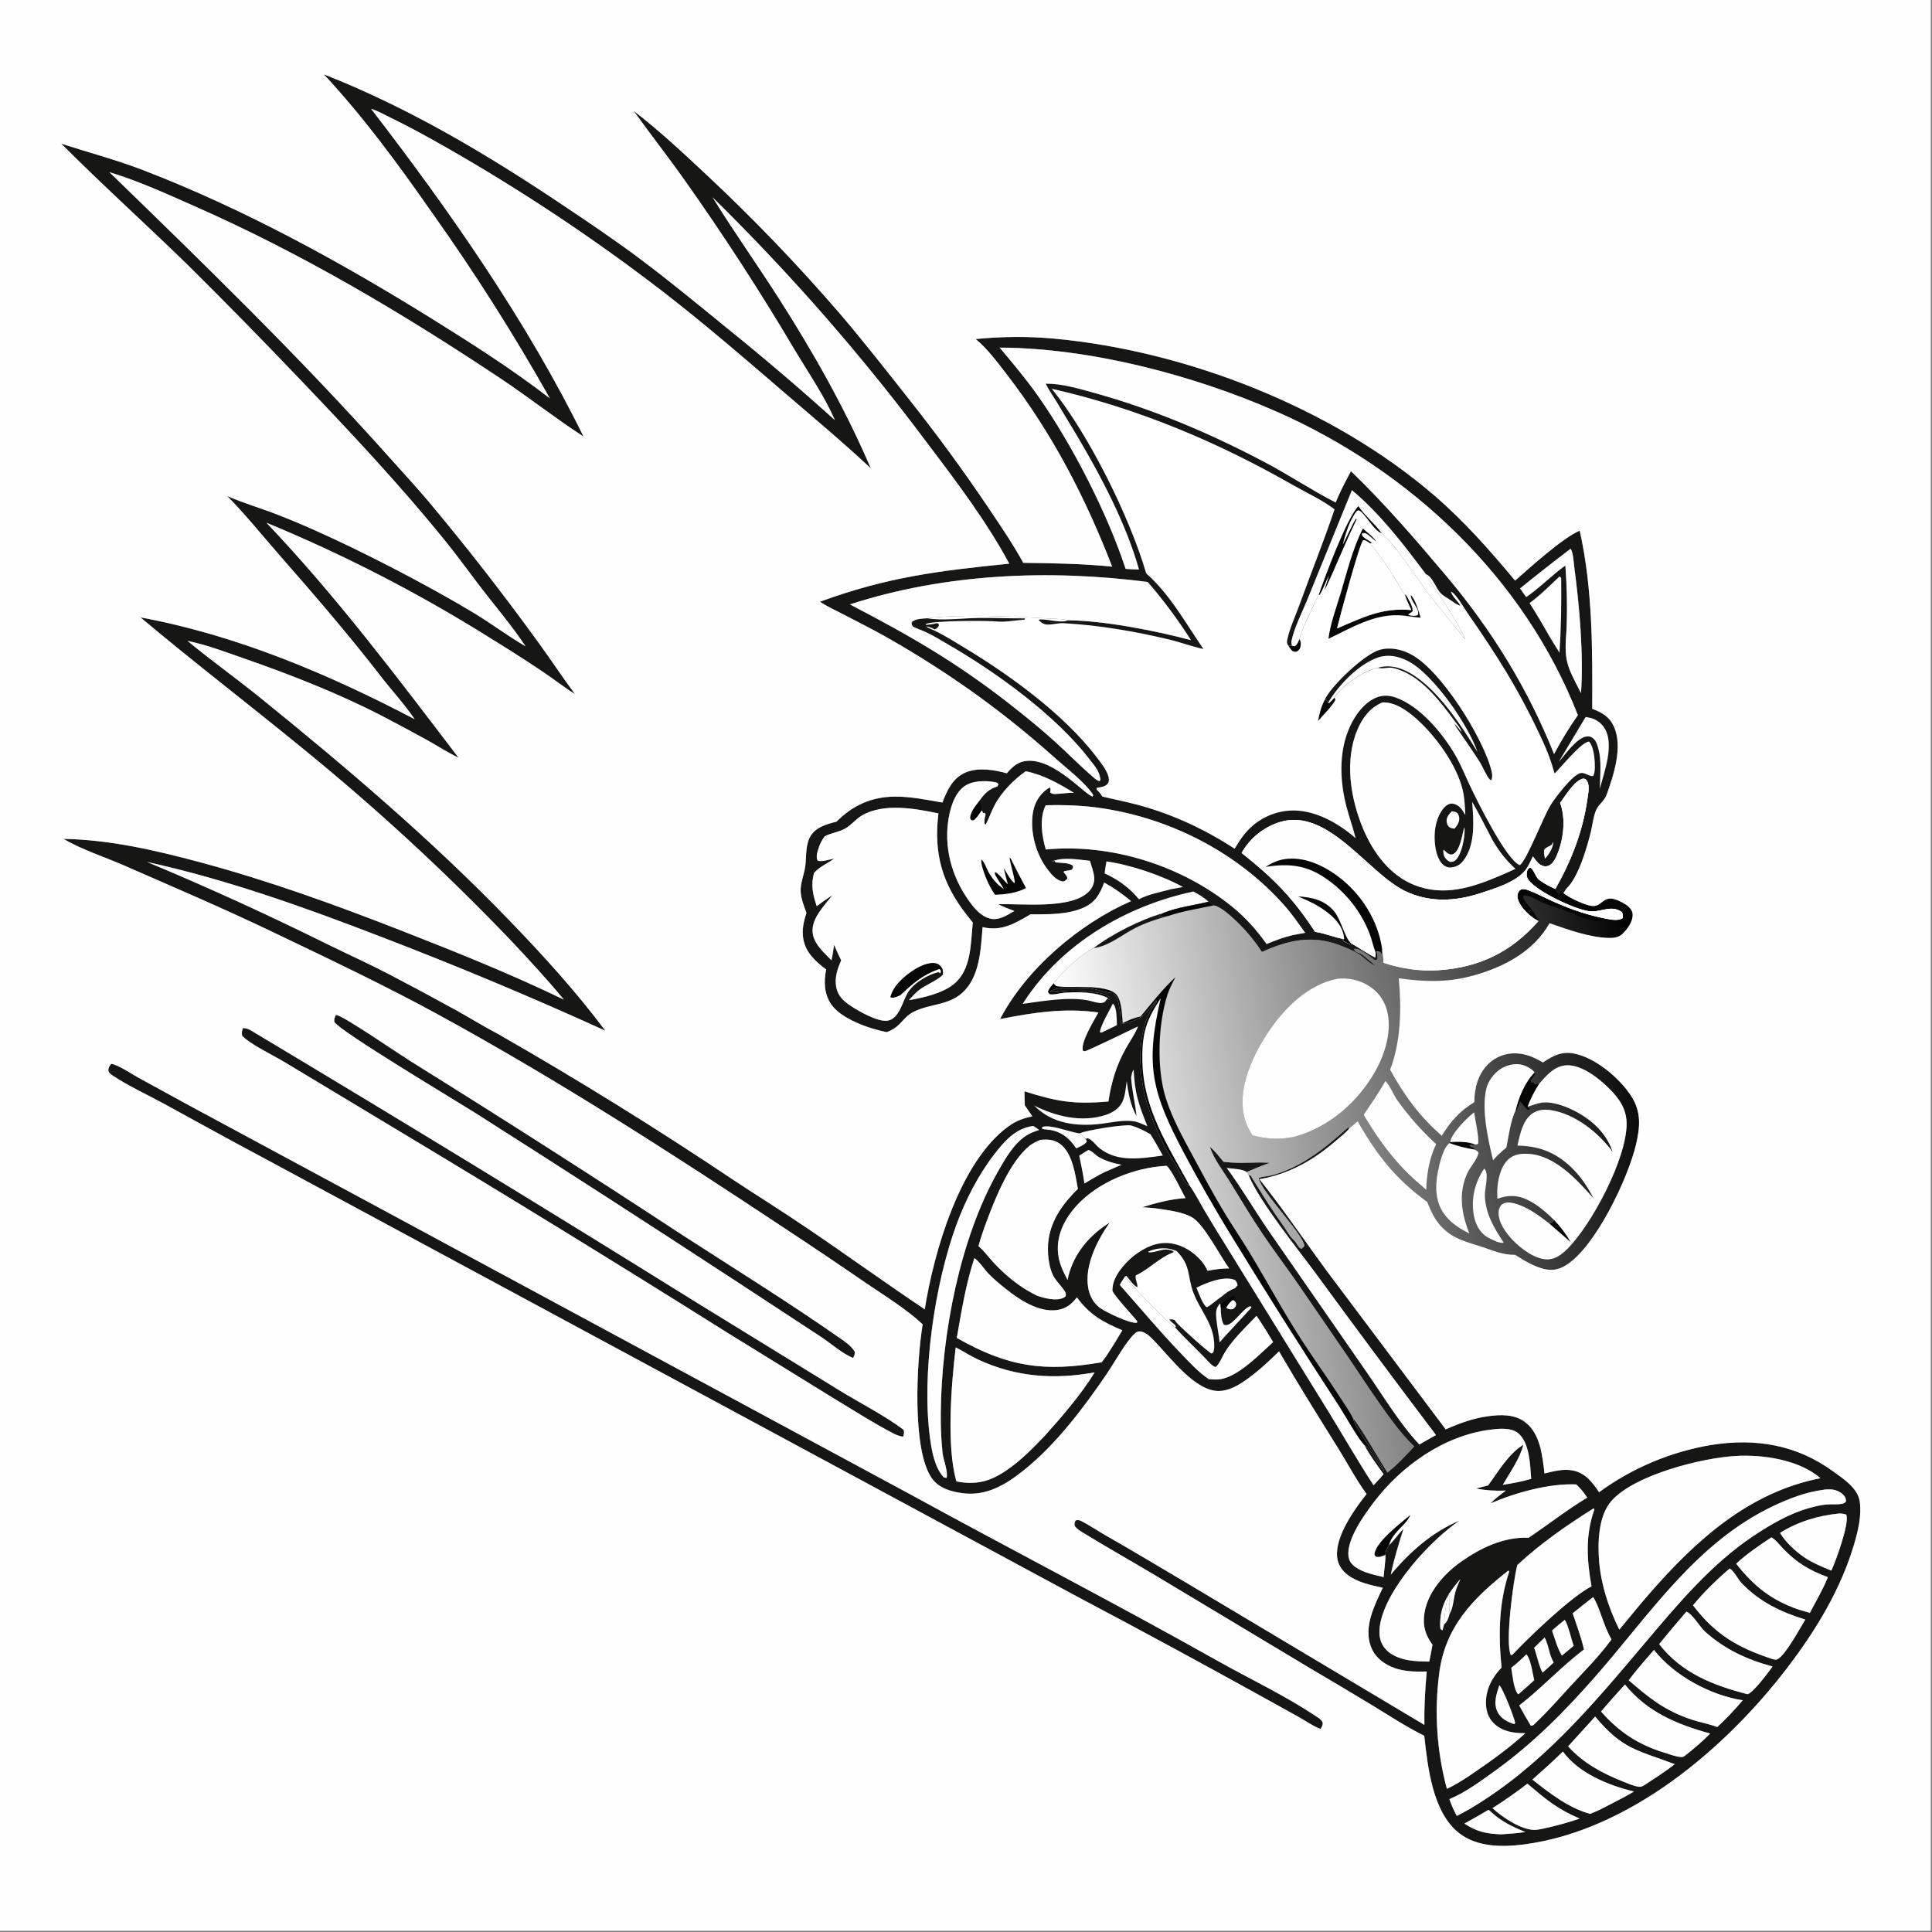 <svg height="1080" width="1080" xmlns="http://www.w3.org/2000/svg" xmlns:xlink="http://www.w3.org/1999/xlink"><rect width="100%" height="100%" fill="#808080" stroke="none"/><linearGradient id="a" gradientUnits="userSpaceOnUse" x1="883.307" x2="579.574" y1="599.018" y2="647.573"><stop offset="0"/><stop offset="1" stop-color="#fff"/></linearGradient><g transform="scale(1.054)"><path d="m171.743 39.416c44.77 17.573 85.923 42.045 125.797 68.719 14.186 9.49 28.478 19.089 42.132 29.333 15.516 11.641 30.444 23.927 45.458 36.195q29.507 23.762 57.635 49.141c-5.241-12.324-14.306-25.542-21.243-37.159q-27.202-45.946-58.022-89.548c-8.905-12.625-18.434-24.742-27.431-37.276 13.271 10.162 25.955 22.017 38.153 33.427q18.779 17.536 36.583 36.061 17.804 18.525 34.58 37.986c12.56 14.67 24.43 29.896 36.407 45.038 14.988 18.949 29.124 38.166 42.593 58.227 6.364 9.479 12.851 18.916 18.322 28.948 15.746.178 31.458.447 47.139 2.028-14.12-36.59-31.932-70.98-55.974-102.076-4.956-6.41-10.141-13.502-16.433-18.643 13.89-1.337 27.585-1.51 41.495-.234 70.458 6.464 147.924 36.805 201.773 83.195 15.963 13.753 29.388 29.016 42.849 45.154 7.703-6.743 25.272-22.713 34.27-26.488 6.93 30.863 6.764 63.054 6.631 94.483 5.195 1.918 9.205 4.263 11.57 9.552 4.777 10.685-.236 25.779-3.925 36.053-1.17 3.257-4.128 4.92-5.491 7.923-1.51 3.329-1.986 8.051-2.871 11.69-1.999 8.218-6.578 24.154-12.897 30.087l-1.188.421c-.483.743-.944 1.333-1.578 1.952-.216-.814-.163-.524-.28-1.282l-.071-.493c-.212.769-.422 1.307-.766 2.012-1.23-.563-1.388-1.237-2.071-2.353 8.308-14.534 14.507-30.389 16.904-47.008.387-2.684 1.18-6.28.481-8.921-.264-.997-.65-1.536-1.304-2.303-1.159-.409-1.431-.411-2.635.15-4.044 1.886-8.26 8.814-10.889 12.446 3.221 8.645 1.749 20.342-2.127 28.628-.842 1.801-2.091 3.894-4.028 4.679-1.438.584-3.017.307-4.299-.502-1.609-1.014-2.845-2.922-3.986-4.42-1.23 2.445-2.431 5.43-4.185 7.527-5.243 6.27-15.954 9.407-23.593 11.934-13.481 4.462-27.497 5.142-40.464-1.349-19.61-9.815-40.566-44.127-65.93-36.372q-.799.247-1.585.532-.785.284-1.557.606-.772.321-1.527.678-.756.358-1.494.751-.738.393-1.456.82-.719.427-1.416.888-.698.461-1.373.954-.674.493-1.325 1.018-.651.524-1.276 1.079-.626.555-1.224 1.138-.599.584-1.169 1.195-.57.612-1.11 1.249-.541.638-1.051 1.3-.51.662-.988 1.348-.478.686-.923 1.394-.445.707-.856 1.435c16.826 13.327 27.194 23.772 38.954 41.859 5.353.722 10.212 2.969 15.458 3.867l-1.085.328c1.123 1.215 3.163 1.83 4.671 2.513l.091-.669c2.034 1.039 11.718 7.45 12.815 7.455.057-.915.118-1.802.107-2.718l.596-.177.295-.332 1.564.433.76 1.435.324-2.954c.546 2.289.547 4.865.742 7.215 9.139 3.089 19.335 4.579 28.956 3.956 21.797-1.41 38.856-9.694 53.182-26.083-3.234-1.592-6.754-4.698-8.844-7.616-1.266-1.769-2.805-4.531-2.12-6.828.418-1.401.769-1.638 1.907-2.412 1.431-.268 2.36.009 3.716.508 3.93 1.448 7.778 3.527 11.601 5.264 8.746 3.973 17.62 7.303 27.043 9.302 3.341.569 8.09 2.111 11.209.362.592-1.362.216-1.874-.154-3.281.789-1.244 1.803-2.407 2.711-3.571 1.481 1.406 2.77 2.452 2.896 4.619.229 3.931-2.681 7.812-5.353 10.447-1.948 1.922-4.849 2.262-7.464 2.181-10.217-.314-21.631-4.466-31.243-7.801-8.51 15.018-24.128 23.182-40.312 27.719-13.462 3.773-25.951 3.45-39.653 1.471 1.47 15.849 1.165 33.482-4.58 48.505 7.419 13.515 15.636 24.827 27.39 34.977 4.576-7.558 9.688-13.215 17.267-17.818-.039-7.423 1.96-14.922 7.433-20.272 3.892-3.805 9.153-5.742 14.578-5.589 5.309.15 9.849 2.188 14.355 4.845 5.207-3.547 9.959-6.038 16.472-4.752 11.521 2.275 24.348 13.133 30.514 22.837 5.227 8.226 4.54 16.232 2.419 25.312-4.151 17.761-21.494 54.557-37.275 64.208-3.776 2.309-7.364 2.965-11.674 1.885-5.418-1.357-10.478-4.434-15.129-7.429-6.893-.033-11.437-2.18-17.794-4.285-8.132-2.693-14.97-4.028-21.201-10.481-3.75-3.885-5.773-8.402-7.748-13.346-16.749-12.114-26.695-24.902-36.854-42.723l-4.354 3.682c-1.783 2.264-4.725 4.461-6.898 6.362-11.961 10.458-25.098 17.953-40.837 20.633 12.659 15.874 24.054 32.857 36.116 49.196l62.666 83.478c7.186-3.177 14.481-5.828 22.296-6.927 6.844-.963 14.31-1.221 20.057 3.268 7.938 6.202 8.898 17.794 10.064 27.056 4.894-1.165 9.91-2.574 14.967-1.585 6.725 1.315 10.374 6.213 13.973 11.53q3.284-2.4 6.702-4.606 3.417-2.206 6.957-4.21 3.54-2.003 7.19-3.798 3.651-1.795 7.399-3.375 3.748-1.58 7.582-2.94 3.834-1.36 7.74-2.495 3.906-1.135 7.871-2.041 3.966-.906 7.977-1.581c23.527-3.747 45.151-.181 64.603 13.906 5.477 3.966 13.213 8.925 14.241 16.142 1.034 7.267-.861 15.309-2.895 22.247-7.112 24.262-20.337 45.945-35.587 65.915-32.874 43.048-84.002 86.328-139.562 93.633-11.477 1.509-24.931 1.49-34.486-6.008-14.131-11.089-16.589-35.071-18.457-51.606-9.433-4.681-18.43-10.591-27.427-16.07q-16.876-10.21-33.887-20.194l-80.715-48.44c-12.971-7.766-26.203-15.173-39.073-23.094-1.575-.969-3.283-2.007-4.303-3.581-.109-1.4-.12-1.608.516-2.848 1.126-.282 1.798-.241 2.867.287 4.464 2.206 8.755 5.219 13.099 7.691 14.144 8.047 28.052 16.429 42.063 24.699l126.926 75.771c-.132-9.545.39-18.799 1.262-28.302-6.526.131-12.669.125-18.771-2.519-4.96-2.149-9.037-5.652-10.91-10.827-3.795-10.491 1.937-21.732 6.358-31.069-6.303-1.393-13.297-2.832-18.558-6.794-3.129-2.356-5.215-5.499-5.643-9.43-1.197-10.98 9.246-25.466 15.604-33.523-5.458-7.446-9.915-15.966-14.811-23.827-10.675-17.141-21.46-34.352-31.607-51.809-5.662 5.537-11.752 11.197-18.286 15.674-3.991 2.735-8.721 5.307-13.67 5.348-12.316.101-25.214-17.13-33.262-25.587-2.122-2.229-5.179-5.733-8.413-6.024-1.087-.098-1.99.306-2.783 1.025-4.795 4.346-11.126 15.859-15.08 21.663-12.373 18.16-26.987 37.522-44.286 51.262-9.413 7.477-19.448 13.447-31.911 11.874-6.015-.76-12.552-2.584-16.294-7.714-10.984-15.055-8.169-63.009-5.017-81.846-8.854-8.266-19.895-15.012-29.907-21.808q-21.354-14.684-42.988-28.952c-60.2-39.921-120.937-79.105-184.397-113.721-28.62-15.611-58.275-29.637-87.664-43.72-25.81-12.369-52.12-23.589-78.329-35.074-10.652-4.668-22.435-8.38-32.443-14.22 24.572.442 48.754 6.038 72.395 12.38 36.586 9.816 71.705 22.549 106.942 36.328 29.074 11.369 57.986 22.948 86.092 36.569-9.091-11.087-18.795-21.472-28.609-31.912q-26.073-27.225-53.803-52.762-27.73-25.536-57.007-49.283c-28.244-23.122-57.178-45.274-85.128-68.777 50.86 9.378 99.814 30.069 145.408 54.001-5.352-7.958-12.07-15.138-17.943-22.74-17.073-22.099-35.144-43.028-53.527-64.025-9.251-10.566-18.094-21.585-27.937-31.613 8.41 3.71 17.599 6.371 26.199 9.706 13.563 5.259 27.155 11.431 40.247 17.783 20.781 10.083 44.833 22.771 64.62 34.704 9.226 5.564 17.836 12.133 27.165 17.518-7.584-11.442-16.805-22.076-25.109-33.027-5.643-7.442-11.153-15.02-17.019-22.288-24.089-29.851-50.462-57.91-76.923-85.64q-29.533-30.994-59.939-61.132c-22.23-21.676-45.378-42.536-67.288-64.508 14.628 4.74 29.265 8.57 43.671 14.127 53.263 20.545 104.037 48.366 152.45 78.43 21.41 13.295 43.077 27.11 63.028 42.529q-14.353-25.511-30.041-50.224-15.688-24.712-32.666-48.557c-17.857-25.555-35.908-50.197-57.166-73.077zm581.028 726.68q4.39-2.548 8.828-5.012-32.216-42.576-63.733-85.672c-9.892-13.433-29.495-37.55-35.545-51.865l.697-.255c.191.219.421.409.573.657 5.562 9.041 10.945 17.697 17.183 26.354 1.604 2.226 3.065 5.263 5.085 7.061.818.729 1.236 1.369 1.835 2.275.693 1.047 1.361 2.39 2.614 2.647l1.495-1.394c-.316-6.119-22.432-28.257-24.221-35.932.999-.922 3.784-.98 5.174-1.252 4.168-.813 8.256-2.381 12.102-4.155 11.485-5.298 20.731-13.255 30.103-21.566l.732.424 4.354-3.682c10.159 17.821 20.105 30.609 36.854 42.723 1.975 4.944 3.998 9.461 7.748 13.346 6.231 6.453 13.069 7.788 21.201 10.481 6.357 2.105 10.901 4.252 17.794 4.285 4.651 2.995 9.711 6.072 15.129 7.429 4.31 1.08 7.898.424 11.674-1.885 15.781-9.651 33.124-46.447 37.275-64.208 2.121-9.08 2.808-17.086-2.419-25.312-6.166-9.704-18.993-20.562-30.514-22.837-6.513-1.286-11.265 1.205-16.472 4.752-4.506-2.657-9.046-4.695-14.355-4.845-5.425-.153-10.686 1.784-14.578 5.589-5.473 5.35-7.472 12.849-7.433 20.272-7.579 4.603-12.691 10.26-17.267 17.818-11.754-10.15-19.971-21.462-27.39-34.977 5.745-15.023 6.05-32.656 4.58-48.505 13.702 1.979 26.191 2.302 39.653-1.471 16.184-4.537 31.802-12.701 40.312-27.719 9.612 3.335 21.026 7.487 31.243 7.801 2.615.081 5.516-.259 7.464-2.181 2.672-2.635 5.582-6.516 5.353-10.447-.126-2.167-1.415-3.213-2.896-4.619-.908 1.164-1.922 2.327-2.711 3.571.37 1.407.746 1.919.154 3.281-3.119 1.749-7.868.207-11.209-.362-9.423-1.999-18.297-5.329-27.043-9.302-3.823-1.737-7.671-3.816-11.601-5.264-1.356-.499-2.285-.776-3.716-.508-1.138.774-1.489 1.011-1.907 2.412-.685 2.297.854 5.059 2.12 6.828 2.09 2.918 5.61 6.024 8.844 7.616-14.326 16.389-31.385 24.673-53.182 26.083-9.621.623-19.817-.867-28.956-3.956-.195-2.35-.196-4.926-.742-7.215l-.324 2.954-.76-1.435-1.564-.433-.295.332c.471 1.467.823 2.672.165 4.132l-1.076.304q-2.049-1.573-4.127-3.108c-1.812-1.315-4.591-3.284-6.938-2.906.479 2.161 2.964 1.889 4.742 3.372l6.754 5.583c-3.444-1.05-6.26-4.613-9.363-6.456-3.074-1.826-6.845-3.344-10.191-4.59-14.44-5.376-27.231-2.398-40.769 3.725-2.568-3.869-5.323-7.52-8.422-10.983-3.026-3.381-12.724-13.44-17.36-13.686-.747-.746-1.725-1.338-2.58-1.959-7.96 1.969-16.44 2.876-24.044 6.023-11.653 3.23-27.235 11.075-36.895 18.535-7.635 3.973-15.838 12.115-21.278 18.745.469.448.827 1.054 1.407 1.343 3.294 1.644 27.638-1.728 32.288 5.024 2.572 3.734 2.571 10.26 3.007 14.722 3.079-1.451 6.081-2.917 9.474-3.478 5.875-7.055 11.759-14.622 18.474-20.895-1.505 2.96-3.112 5.946-4.141 9.112-5.135 15.794-5.923 39.539-.881 55.23 3.409 10.61 8.841 20.469 14.125 30.229 5.343 9.868 10.605 19.823 16.382 29.445 4.471 7.449 9.39 14.609 13.878 22.035 9.631 15.932 18.401 32.371 28.62 47.969 6.457 9.855 13.36 19.37 19.715 29.311 2.241 3.506 4.855 7.15 6.689 10.884 1.955 1.368 15.524 24.528 18.072 28.496 5.168-4.036 9.788-9.045 14.24-13.845-4.227-3.967-7.911-8.479-11.397-13.1-8.47-11.23-16.142-23.127-24.01-34.782l-25.233-36.806c-6.357-9.318-13.225-18.281-19.541-27.625-6.313-9.342-12.022-18.999-17.951-28.578-3.601-5.82-8.21-11.494-10.289-18.063 2.756 2.34 4.953 5.216 7.241 7.998 9.313 1.169 15.829-.017 24.661.515-4.289 1.483-8.264 3.204-12.443 4.944-1.724-1.683-7.882-1.716-10.478-2.192 7.776 10.605 14.469 21.97 21.869 32.837l51.954 74.939c8.692 12.424 18.078 28.123 28.31 38.875zm-214.795-282.933c-2.911-1.082-5.742-2.153-8.5-3.592 12.692-.423 38.977 2.836 48.134-6.87 1.854-1.966 2.969-4.624 2.729-7.35-.255-2.89-1.461-6.008-2.285-8.805-6.053-.623-13.823-2.028-19.652.131l.208.446-.432-.192 1.195-.434.43.896c2.646.255 7.165.089 9.232 1.766.11 1.2.085 1.168-.615 2.157-1.337.284-2.659.517-4.011.717l-.305.579c.947 1.154 1.851 1.827 1.997 3.334-.836.989-1.008 1.154-2.217 1.595-3.544-.446-6.145-3.666-8.222-6.359-6.117-7.934-9.314-19.397-7.962-29.406.729-5.396 3.13-9.934 7.535-13.187.748-.552.819-.688 1.756-.82.251.944.169 1.541-.006 2.495.969.86 1.755.853 3.015.821 3.272-.083 6.329-.761 9.648-.559-8.219-5.021-16.064-9.481-25.615-11.492-6.321 4.42-12.995 11.208-16.564 18.09-1.726 3.327-2.939 6.901-4.678 10.223-.778-.72-.606-.308-.677-1.355-.094-1.378.296-2.714.616-4.042l-.529-.88-.789.139c-.448-.898-.328-.479-.461-1.223l-.469.081c-.976 1.406-1.969 3.1-3.222 4.268-.853.794-.883.815-2.082.752l-.645-1.041c-.006-3.645 3.103-6.85 5.136-9.672 2.519-3.524 4.997-6.034 9.26-7.218l.595-1.198c-.681-1.003-.864-.952-2.025-1.159-5.046-.9-11.875-.831-16.159 2.312-5.472 4.016-7.683 12.5-8.53 18.939-2.082 15.821 3.005 31.446 12.747 43.955 2.627 3.375 6.334 6.938 10.807 7.395 4.235.432 8.092-2.255 11.612-4.237zm16.68-32.617c34.553-3.34 72.187 8.526 99.112 30.549 6.991 5.719 12.764 12.224 17.986 19.568 4.245-1.711 8.397-3.346 12.847-4.469 2.536-.535 5.061-1.091 7.629-1.457-3.553-4.903-7.02-10.001-11.044-14.531-24.553-27.649-59.328-45.656-95.746-51.394-10.081-1.588-20.629-2.032-30.832-1.719-3.487 6.835-2.033 16.371.048 23.453zm11.55 228.303c2.255-11.955 9.876-21.98 19.858-28.818q1.213-.826 2.459-1.601c-6.526 9.344-13.405 22.663-11.397 34.49.736 4.336 2.808 8.289 6.446 10.869 3.059 2.168 15.382 8.069 18.997 7.768.157-.013.309-.063.463-.094.033-.273.148-.562.061-.823-2.776-3.353-11.584-12.821-13.075-15.922-.112-.233.039-1.609.062-1.874.546-6.289 6.474-13.031 11.275-16.817 5.296-4.177 11.921-7.453 18.83-6.709 6.798.732 13.369 4.802 17.545 10.164 1.105 1.419 1.987 2.892 2.739 4.522 3.82-.788 7.541-1.256 11.446-1.296-5.007-6.763-13.447-23.823-20.07-27.298-4.908-2.575-11.308-3.418-16.727-4.231q-4.692-.713-9.435-.882c7.57-2.304 15.124-4.372 23.062-4.863-2.042-3.671-7.26-14.808-9.935-17.097l-.191-.034c-17.073.916-36.307 8.542-47.908 21.435-5.881 6.535-10.114 14.747-9.648 23.746.296 5.706 2.477 10.418 5.143 15.365zm19.643-57.215 8.892-3.869c-4.426-.909-8.248-1.889-12.176-4.222-1.613-.958-3.509-3.202-5.3-3.619-1.624.981-3.296 1.92-4.856 3 1.082 4.903 2.007 9.761 2.752 14.729 3.518-2.047 7.017-4.262 10.688-6.019zm-78.968 92.976c-2.294 18.951-5.033 52.806.391 71.099 10.515 2.003 17.894.001 26.58-5.923 7.565-5.158 13.889-11.624 20.187-18.205 9.366-10.444 19.158-21.734 26.518-33.699-21.625 3.892-41.585 2.5-61.759-6.797-4.149-1.912-7.868-4.451-11.917-6.475zm77.448 7.882 2.505-3.374q4.4-6.668 8.401-13.584c-10.451-4.422-17.203-8.145-24.083-17.441-2.898 3.682-5.819 6.062-10.621 6.715-9.661 1.315-19.98-5.523-27.143-11.271-3.167-2.542-6.45-5.204-9.242-8.158-2.319-2.452-4.653-6.248-7.359-8.128-4.56 13.827-6.811 28.038-9.338 42.33 27.001 15.404 46.428 18.215 76.88 12.911zm183.042 226.211c4.023-1.738 7.682-4.187 11.388-6.506 10.383-7.104 20.99-14.403 30.233-22.972-6.029.074-12.137-.798-16.687-5.191-3.009-2.905-4.217-6.805-4.217-10.92.002-7.308 3.332-13.55 8.281-18.691-1.727-17.213-1.491-34.32 4.068-50.885l-.422-.569c-18.974 14.892-33.705 29.988-36.752 54.905q-.488 3.804-.791 7.628-.302 3.823-.417 7.657-.116 3.834-.044 7.669.071 3.835.33 7.661.258 3.827.703 7.637.445 3.809 1.074 7.593.63 3.783 1.444 7.532.814 3.748 1.809 7.452zm127.036-93.933q-7.357 8.488-14.444 17.202c11.764 15.269 28.751 21.989 46.942 26.581 3.266-1.177 10.828-11.435 13.211-14.691-13.442-3.614-25.339-9.079-35.833-18.517-2.715-2.441-6.647-9.392-9.876-10.575zm-375.483-193.873c2.921 2.451 5.213 5.65 7.792 8.456 6.699 7.288 14.307 13.461 23.223 17.803 3.612 1.316 10.318 3.024 14.006 1.178.701-.351.705-.402 1.22-.852.267-1.163.18-1.72-.496-2.745-1.547-2.343-3.625-4.368-5.201-6.702-3.525-5.224-4.214-14.582-3.347-20.661 1.524-10.694 7.991-19.445 15.542-26.81-1.344-7.543-2.797-18.977-9.424-23.85-3.347-2.461-6.611-2.492-10.547-2.154-1.985.903-4.025 1.786-5.725 3.178-10.154 8.312-17.672 26.613-22.257 38.861-1.76 4.702-3.465 9.452-4.786 14.298zm29.085-63.719c-9.483 1.222-15.424 8.187-20.966 15.406-8.326 10.844-15.091 24.162-19.793 36.988-11.591 31.62-18.473 79.165-14.064 112.612.927 7.03 2.392 15.983 7.376 21.38l1.484.301c.886-3.36-1.736-9.585-2.151-13.318q-1.095-10.631-.94-21.317c.379-41.022 9.963-92.093 30.38-127.993 3.954-6.951 8.432-14.943 15.425-19.26 1.939-1.198 4.18-1.971 6.334-2.688-1.012-.738-1.99-1.5-3.085-2.111zm418.75 192.991c-9.182 1.286-17.7 4.536-26.051 8.474-40.777 19.231-65.269 56.971-93.95 89.785-16.519 18.899-33.271 35.9-53.634 50.592-7.551 5.448-15.779 11.609-24.408 15.155 1.074 3.206 2.338 5.997 3.932 8.972 2.25-1.23 4.489-2.491 6.758-3.685 37.899-22.446 64.73-54.576 92.801-87.814 17.29-20.472 35.367-42.156 57.843-57.095 9.029-6.001 18.91-11.794 29.398-14.727 3.121-.873 6.562-1.74 9.802-1.923 2.417-.137 4.984.092 7.37-.269 1.006-.153 1.665-.447 2.373-1.168.141-1.438-.218-2.391-1.198-3.483-1.643-1.833-4.362-2.934-6.795-3.063-1.37-.073-2.888.01-4.241.249zm-122.679 51.184c-2.469-14.14-3.374-26.954 1.533-40.768-.123-.208-.193-.486-.407-.599-14.084 8.839-28.286 18.683-40.458 30.056-2.175 8.172-6.558 41.311-3.469 47.786.908-.161.594.048 1.053-.406 8.919-9.482 31.049-30.656 41.748-36.069zm95.402-25.985c-6.484 4.328-12.932 8.639-18.671 13.953 9.304 11.888 18.726 19.398 33.067 24.323l6 1.777c3.26-6.2 6.978-12.442 9.575-18.94-9.679-3.636-15.978-7.252-23.254-14.629-1.878-1.905-4.469-5.355-6.717-6.484zm.301 64.454c1.544.36 2.183.832 3.59-.216 4.42-3.29 11.091-15.734 14.103-20.642-12.783-3.919-24.408-9.444-33.751-19.311-2.114-2.233-3.875-6.232-6.33-7.785-6.855 5.805-13.759 12.584-19.479 19.515 11.674 15.469 23.764 22.469 41.867 28.439zm-127.903 35.425c1.319.047 1.414-.401 2.352-1.276 6.662-6.222 12.762-13.294 18.955-19.991 7.332-7.93 15.171-15.785 21.529-24.519-4.177-6.725-6.385-17.553-9.771-22.429-3.613 2.861-7.301 5.662-10.837 8.615 2.051 6.274 4.577 12.727 5.961 19.169-12.035 9.166-22.384 20.417-34.304 29.719 1.979 3.611 3.964 7.2 6.115 10.712zm163.508-112.532c-11.196 1.14-21.716 4.269-31.312 10.267 3.043 5.102 7.873 9.44 12.677 12.87 4.528 3.051 9.503 5.091 14.535 7.156 2.398-5.138 9.367-24.348 8.029-29.308-.039-.146-.113-.281-.17-.421-1.378-.449-2.309-.582-3.759-.564zm-169.178-490.635c1.068 1.532 2.106 3.097 3.247 4.576 7.32-4.997 13.493-11.552 20.736-16.727q1.317 16.829.64 33.695c-1.336 17.217-.109 18.783 7.677 33.977 1.437-19.96-.822-46.506-3.542-66.538-.372-2.737-.508-7.809-1.958-10.023q-13.576 10.295-26.8 21.04zm-72.971 60.462c-6.587 2.7-10.638 8.138-13.34 14.548-6.895 16.361-3.646 36.422 2.995 52.295 5.253 12.557 13.971 24.601 26.952 29.889 15.821 6.445 31.109 1.423 46.082-5q3.917-1.669 7.768-3.485c-5.125-4.673-8.84-9.53-12.291-15.535-3.484-6.674-6.869-13.432-10.617-19.96.823 9.835 1.811 23.083-4.803 31.344-1.564 1.954-3.555 3.122-6.055 3.423q-.29.036-.582.042-.292.007-.583-.016-.291-.023-.579-.075-.287-.053-.568-.134-.28-.081-.551-.19-.271-.109-.53-.244-.259-.136-.502-.297-.244-.161-.47-.346c-3.371-2.716-4.415-8.77-4.664-12.886-.359-5.939.921-12.882 4.919-17.489 1.017-1.173 2.48-2.215 4.092-2.235 1.755-.021 3.692 1.128 4.817 2.417.926 1.062 1.695 2.392 2.42 3.598-.221-4.433-.382-8.922-1.412-13.258-3.16-13.3-14.262-28.462-24.272-37.482-4.827-4.351-11.444-9.185-18.226-8.924zm-66.831 325.322c-5.949 6.371-13.772 13.45-17.811 21.235-1.075 2.07-2.029 4.295-3.745 5.91-1.651-.04-4.128-3.058-5.297-4.283-5.344-5.601-11.118-10.926-16.304-16.64-3.908-2.43-24.013-23.109-26.556-27.098-.948 1.474-1.996 2.947-2.771 4.518 10.685 12.069 20.922 24.371 32.105 36.006 4.702 4.891 9.448 10.132 15.089 13.956 2.039.096 4.36.355 6.371-.014 9.072-1.666 18.937-11.604 25.642-17.706q1.07-.955 2.085-1.968c-2.858-4.687-5.65-9.423-8.808-13.916zm42.015-431.363c2.271-5.785 5.153-11.139 8.097-16.598 18.217 17.572 34.6 36.623 50.88 55.954 23.875 28.442 43.054 59.513 56.814 94.069q5.686-10.695 12.634-20.617c-28.433-72.953-88.979-129.861-160.012-161.097-43.73-19.229-98.708-33.66-146.654-33.848 7.059 8.399 14.136 16.809 20.457 25.788 17.83 25.328 36.674 61.999 46.353 91.56 2.36.156 4.717.343 7.083.348-6.901-24.447-20.241-49.662-33.163-71.412q-5.117-8.621-10.32-17.191c-2.002-3.263-4.376-6.533-6.011-9.988 8.809-.032 17.555 2.621 25.983 4.962 31.686 8.803 61.828 21.631 90.855 37.024 12.547 6.654 24.325 14.578 37.004 21.046zm137.596 643.918-14.349 15.787c8.022 8.888 18.022 14.225 29.022 18.625 2.586 1.034 5.897 2.516 8.625 2.803 1.029.108 1.687-.195 2.556-.688 5.458-3.66 11.211-7.184 16.337-11.288-19.866-7.542-27.58-7.703-42.191-25.239zm78.266-8.642c-16.962-2.608-36.458-13.033-47.058-26.722-4.598 5.262-9.233 10.501-13.424 16.099 11.128 9.639 19.423 16.279 33.666 20.955 4.347 1.428 9.077 2.236 13.322 3.854q7.187-6.675 13.494-14.186zm-114.221 44.217q-8.936 6.932-18.494 12.977c4.875 4.629 15.344 11.644 22.324 11.536 1.45-.022 2.904-.321 4.323-.599 6.594-1.461 13.212-3.176 19.596-5.391-12.145-5.225-17.844-10.131-27.749-18.523zm96.959-26.584c-17.557-4.82-33.451-11.431-45.21-26q-6.465 7.049-12.689 14.312c9.519 10.865 19.71 17.569 33.568 21.825 2.714.834 5.876 2.093 8.706 2.313.974.076 1.056-.042 1.891-.404 4.777-3.77 9.497-7.665 13.734-12.046zm-130.364 47.754c6.595 4.381 11.786 5.414 19.535 5.708 4.291-.29 8.553-.576 12.81-1.224-6.592-2.653-12.696-5.575-17.958-10.446-.503-.466-1.017-1.03-1.653-1.286q-6.305 3.733-12.734 7.248zm-28.161-643.62c-1.08-2.478-2.558-5.195-3.289-7.775-2.017-2.856-3.649-6.144-5.495-9.137-4.011-6.505-8.213-12.597-13.122-18.464-1.231-.782-2.117-1.633-3.594-1.722-2.213 2.775-12.443 40.945-13.879 46.853 13.959-5.96 23.918-11.139 39.379-9.755zm64.23 620.3c9.128 7.171 19.234 15.082 30.616 18.17 1.946-.805 3.923-1.561 5.789-2.541 5.877-3.013 11.785-5.967 17.496-9.287-13.565-3.326-29.161-9.563-37.715-21.219-5.234 5.145-10.696 10.009-16.186 14.877zm-36.127-505c-1.075 3.751-2.161 12.12-5.73 14.043-.666.359-1.339.427-2.073.166-1.221-.435-2.287-1.558-3.164-2.465-.325 1.334.023 2.265.319 3.574.954 1.419 1.516 2.24 3.099 2.945 1.335-.018 2.017-.073 3.029-1.028 3.125-2.947 4.815-11.796 4.676-16.048-.025-.772.001-.534-.156-1.187zm-2.076 398.652c-6.579 7.52-11.079 14.639-10.701 25.035.007.196.028.392.043.587l1.039.069-1.07.014c.359 1.043.108.856 1.194 1.485.255-1.02.508-2.031.812-3.037.419-5.83.859-11.135 2.698-16.711.187 3.61-.039 7.196.365 10.802 1.86-3.26 1.941-7.505 2.888-11.123.644-2.457 1.712-4.801 2.732-7.121zm-54.086-569.109c3.602 5.222 8.647 9.292 12.434 14.391 7.339 6.317 19.306 24.858 25.621 33.231 5.939 7.873 12.525 15.232 18.555 23.033-5.385-12.386-14.064-23.051-20.876-34.609-11.64-15.571-24.194-31.948-39.162-44.459l-23.244 57.083c-2.881 7.23-7.228 15.359-8.803 22.952-.177.849.046 1.586.268 2.401l1.366.325c1.514-.911 1.811-2.241 2.574-3.809 1.184-5.048 7.632-18.209 10.18-23.475 3.43-9.809 14.713-40.46 21.087-47.064zm-185.157 30.554c-12.056-22.446-28.186-43.734-43.556-64.008q-12.945-17.35-26.549-34.19-13.604-16.839-27.845-33.142-14.242-16.303-29.102-32.045-14.859-15.742-30.313-30.901c11.143 17.965 23.402 35.278 34.814 53.082 18.424 28.745 35.674 59.244 49.129 90.665-15.311-14.331-31.375-27.684-47.251-41.364-20.715-17.85-41.591-35.79-63.224-52.523q-27.484-21.143-56.363-40.336-28.879-19.193-59.015-36.345c-9.741-5.553-19.529-10.924-29.63-15.803-3.057-1.477-6.311-3.384-9.559-4.305 41.444 53.699 82.761 112.907 112.679 173.823-14.977-9.704-29.048-20.835-43.918-30.741-51.873-34.557-104.847-66.029-161.924-91.237-15-6.624-29.889-13.504-45.618-18.249 50.479 49.023 100.945 97.979 147.82 150.529 7.016 7.864 14.22 15.594 21.027 23.639q30.62 36.519 58.565 75.123c6.64 9.065 12.783 18.508 19.505 27.507-5.911-3.676-11.342-7.995-17.108-11.88-10.249-6.903-20.806-13.513-31.325-20q-13.768-8.538-27.873-16.506-14.105-7.968-28.525-15.352-14.419-7.384-29.129-14.173-14.709-6.788-29.684-12.969c37.081 38.986 69.299 81.853 101.844 124.565l-.667-.317c-5.387-2.591-10.448-5.881-15.66-8.811q-12.225-6.738-24.609-13.18c-23.182-11.935-47.957-21.604-72.546-30.189-9.874-3.448-20.004-7.294-30.26-9.42 12.632 10.425 25.984 19.943 38.718 30.248 45.767 37.037 90.663 75.231 131.618 117.59 18.292 18.92 35.514 37.839 51.3 58.921q-59.063-26.869-119.659-50.073c-40.257-15.529-81.195-30.137-123.401-39.426q48.787 20.36 96.135 43.873c10.868 5.31 21.918 10.323 32.647 15.909q17.873 9.336 35.532 19.072c7.328 4.102 14.539 8.543 21.963 12.453q64.075 36.678 125.392 77.799c12.523 8.255 25.221 16.193 37.652 24.602 21.17 14.319 41.914 29.337 63.143 43.555 4.876-30.538 18.585-78.246 44.344-96.991 4.006-2.916 7.905-4.389 12.764-5.336-1.345-1.939-2.732-3.859-4.02-5.836-.093-2.482-.225-4.967-.192-7.45 17.315 5.467 26.326 6.997 44.525 5.398 1.522-10.231 4.147-19.004 9.199-28.079 2.142-3.846 4.899-7.613 6.491-11.714-3.608 1.674-27.283 13.279-28.319 13.159-.323-.037-.613-.219-.919-.329-1.209-4.19 5.05-14.536 7.227-18.49q.488-.887.995-1.763c-17.953-2.542-34.542.04-52.139 3.511 13.941-26.746 42.161-50.596 69.464-62.574-4.505-3.763-9.083-7.005-14.233-9.829-2.378 6.24-4.764 10.616-11.23 13.415-8.491 3.676-18.8 3.423-27.902 3.429-8.28 4.874-15.334 9.181-25.379 6.786-.951 11.738-1.414 26.677-10.996 35.052-7.578 6.623-17.385 5.568-25.818 10.001-5.881 3.092-6.272 7.787-14.043 10.645-9.178-1.845-24.015-6.835-29.507-14.882-3.709-5.434-3.891-12.12-2.581-18.355-5.621-4.176-10.925-8.988-12.154-16.279-.8-4.745.222-9.219 1.691-13.714-1.253-3.541-2.782-7.199-3.048-10.98-.328-4.671 1.788-9.207 2.416-13.78.468-3.409.274-6.927.873-10.308.29-1.634.704-3.284 1.415-4.791 1.944-4.12 6.077-6.137 10.232-7.441q2.003-.614 4.042-1.099c8.737-8.803 18.714-13.242 31.2-13.295 8.393-.035 16.724 1.727 24.966 3.139 2.546-6.541 5.487-13.114 12.426-15.985 6.679-2.765 14.995-1.375 21.746.469l.478-.555c2.838-3.25 5.783-5.691 10.277-6.051 14.655-1.171 30.979 18.411 34.795 18.91l.278-.736c-3.68-6.141-14.425-14.444-19.974-19.406-27.694-24.759-55.35-44.626-87.63-63.191-8.19-4.711-16.675-8.949-25.056-13.308-4.102-2.133-8.466-4.121-12.336-6.644 35.991-13.121 62.576-16.348 100.462-20.194zm385.05 473.276c-17.607.997-53.371 9.919-65.653 23.793-7.036 7.949-7.37 22.285-6.533 32.309 1.032 12.358 5.19 24.891 10.682 35.957 5.461-6.44 10.68-13.113 16.289-19.42 24.507-28.125 52.637-53.496 90.372-60.863-11.267-9.842-30.748-12.683-45.157-11.776zm-469.563-451.66c31.954 16.611 56.738 30.879 85.358 53.326 8.184 6.419 16.223 12.938 23.917 19.944 6.646 6.051 12.986 12.553 19.813 18.389 1.061.907 1.949 1.783 3.364 2.088l.42-.857c-.238-1.541-.595-2.934-1.278-4.345-1.098-2.27-3.108-4.53-4.65-6.538-17.738-23.102-49.015-45.762-74.202-60.356-5.037-2.919-10.442-6.388-15.914-8.366-1.235-.446-2.267-.91-3.416-1.552-.723-1.162-.834-1.11-.573-2.433 2.26-1.826 5.396-1.759 8.176-1.946 17.287-2.268 43.869-1.076 61.55-.035 4.212.248 9.204.137 13.285 1.108 19.342.216 46.163 5.522 64.998 10.508-6.994-10.976-14.416-20.998-22.932-30.834-52.274-6.775-107.503-4.483-157.916 11.899zm283.039 515.867c.297-3.838 1.034-7.939.984-11.762-.094-2.043.942-3.478 1.923-5.18 2.826-2.631 4.868-5.915 7.635-8.605-2.511 8.012-5.049 16.02-6.725 24.259 9.763-11.765 22.137-22.748 36.409-28.626-15.38 10.467-38.628 35.683-42.043 54.869-.725 4.079-.613 8.248 1.757 11.8 3.036 4.55 8.609 6.595 13.797 7.424 3.433.548 7.016.588 10.488.656.575-2.968 1.236-5.945 1.711-8.928-3.78-5.137-5.284-10.115-4.313-16.568 1.661-11.041 10.238-20.902 19.051-27.176 10.584-7.535 23.025-13.597 36.24-13.015 10.501-7.053 20.23-14.707 31.09-21.294-1.763-2.606-3.476-4.873-5.837-6.992-14.459-.633-32.264 4.387-45.511 10.07 2.513-2.57 5.365-4.655 8.23-6.811-5.524.245-10.474-.036-15.892-1.113 2.145-.53 4.309-1.021 6.439-1.61 5.363-7.311 10.881-16.86 18.705-21.567-2.004 7.671-6.991 14.411-10.902 21.242 5.028-.801 10.168-1.67 15.036-3.192-.539-7.365-.797-19.169-6.94-24.223-3.769-3.1-10.412-2.401-14.961-1.8-24.563 3.243-47.06 19.23-61.741 38.694-5.045 6.689-14.267 19.524-13.265 28.317.287 2.517 1.6 4.327 3.63 5.779 4.241 3.032 10.032 4.158 15.005 5.352zm-261.669-307.458c.956-3.486 2.684-6.054 5.167-8.631 3.982-4.132 11.744-9.741 17.728-9.632 1.61.029 2.915.587 3.984 1.83 1.183 1.375 1.132 2.635 1.119 4.366-2.269 2.627-8.861 5.435-11.985 7.667-2.299 1.642-4.187 3.809-6.076 5.891 7.582-1.292 17.731-3.612 23.747-8.482 9.53-7.714 8.902-21.507 10.12-32.662l-3.071-3.868c-13.247-16.87-17.739-32.775-15.168-54.036-12.194-2.593-28.823-5.591-40.345.952-3.318 1.884-5.719 5.134-9.021 7.035-3.307 1.905-7.429 2.31-10.923 4.155q-1.011 1.306-1.787 2.764-.775 1.458-1.292 3.027c-.7 2.109-1.767 4.963-.701 7.063 2.07.928 6.471-.621 8.866-1.079-3.518 2.559-7.807 4.309-10.705 7.593-1.882 6.301-.687 11.665 1.38 17.683 2.703-2.078 5.399-4.003 8.311-5.778-4.111 5.235-10.69 11.793-10.537 18.905.138 6.418 5.864 11.335 10.015 15.57.667-2.661.971-5.471 1.403-8.182 1.208 2.774 2.442 5.516 3.779 8.231-2.023 4.503-3.519 9.056-2.666 14.045.784 4.591 3.706 7.379 7.451 9.915 4.235 2.867 15.07 9.154 20.262 7.934 5.851-1.376 7.564-10.338 10.293-14.845 3.057-5.047 10.608-9.561 16.292-10.865l.938.71.301-1.324-.646-1c-9.061 3.006-14.218 7.766-21.058 14.098-1.83.743-3.178 1.52-5.175.95z" fill="#161615"/><path d="m815.934 488.491c-3.234-1.592-6.754-4.698-8.844-7.616-1.266-1.769-2.805-4.531-2.12-6.828.418-1.401.769-1.638 1.907-2.412 1.431-.268 2.36.009 3.716.508 3.93 1.448 7.778 3.527 11.601 5.264 8.746 3.973 17.62 7.303 27.043 9.302 3.341.569 8.09 2.111 11.209.362.592-1.362.216-1.874-.154-3.281.789-1.244 1.803-2.407 2.711-3.571 1.481 1.406 2.77 2.452 2.896 4.619.229 3.931-2.681 7.812-5.353 10.447-1.948 1.922-4.849 2.262-7.464 2.181-10.217-.314-21.631-4.466-31.243-7.801-8.51 15.018-24.128 23.182-40.312 27.719-13.462 3.773-25.951 3.45-39.653 1.471 1.47 15.849 1.165 33.482-4.58 48.505 7.419 13.515 15.636 24.827 27.39 34.977 4.576-7.558 9.688-13.215 17.267-17.818-.039-7.423 1.96-14.922 7.433-20.272 3.892-3.805 9.153-5.742 14.578-5.589 5.309.15 9.849 2.188 14.355 4.845 5.207-3.547 9.959-6.038 16.472-4.752 11.521 2.275 24.348 13.133 30.514 22.837 5.227 8.226 4.54 16.232 2.419 25.312-4.151 17.761-21.494 54.557-37.275 64.208-3.776 2.309-7.364 2.965-11.674 1.885-5.418-1.357-10.478-4.434-15.129-7.429-6.893-.033-11.437-2.18-17.794-4.285-8.132-2.693-14.97-4.028-21.201-10.481-3.75-3.885-5.773-8.402-7.748-13.346-16.749-12.114-26.695-24.902-36.854-42.723l-4.354 3.682-.732-.424c-9.372 8.311-18.618 16.268-30.103 21.566-3.846 1.774-7.934 3.342-12.102 4.155-1.39.272-4.175.33-5.174 1.252 1.789 7.675 23.905 29.813 24.221 35.932l-1.495 1.394c-1.253-.257-1.921-1.6-2.614-2.647-.599-.906-1.017-1.546-1.835-2.275-2.02-1.798-3.481-4.835-5.085-7.061-6.238-8.657-11.621-17.313-17.183-26.354-.152-.248-.382-.438-.573-.657l-.697.255-1.205-1.91c4.179-1.74 8.154-3.461 12.443-4.944-8.832-.532-15.348.654-24.661-.515-2.288-2.782-4.485-5.658-7.241-7.998 2.079 6.569 6.688 12.243 10.289 18.063 5.929 9.579 11.638 19.236 17.951 28.578 6.316 9.344 13.184 18.307 19.541 27.625l25.233 36.806c7.868 11.655 15.54 23.552 24.01 34.782 3.486 4.621 7.17 9.133 11.397 13.1-4.452 4.8-9.072 9.809-14.24 13.845-2.548-3.968-16.117-27.128-18.072-28.496-1.834-3.734-4.448-7.378-6.689-10.884-6.355-9.941-13.258-19.456-19.715-29.311-10.219-15.598-18.989-32.037-28.62-47.969-4.488-7.426-9.407-14.586-13.878-22.035-5.777-9.622-11.039-19.577-16.382-29.445-5.284-9.76-10.716-19.619-14.125-30.229-5.042-15.691-4.254-39.436.881-55.23 1.029-3.166 2.636-6.152 4.141-9.112-6.715 6.273-12.599 13.84-18.474 20.895-3.393.561-6.395 2.027-9.474 3.478-.436-4.462-.435-10.988-3.007-14.722-4.65-6.752-28.994-3.38-32.288-5.024-.58-.289-.938-.895-1.407-1.343 5.44-6.63 13.643-14.772 21.278-18.745 9.66-7.46 25.242-15.305 36.895-18.535q-1.243.916-2.459 1.869l.583-.123c1.675-.338 2.911-.463 4.604-.244 7.558-2.649 16.056-3.851 23.896-5.566 4.636.246 14.334 10.305 17.36 13.686 3.099 3.463 5.854 7.114 8.422 10.983 13.538-6.123 26.329-9.101 40.769-3.725 3.346 1.246 7.117 2.764 10.191 4.59 3.103 1.843 5.919 5.406 9.363 6.456l-6.754-5.583c-1.778-1.483-4.263-1.211-4.742-3.372 2.347-.378 5.126 1.591 6.938 2.906q2.078 1.535 4.127 3.108l1.076-.304c.658-1.46.306-2.665-.165-4.132l.295-.332 1.564.433.76 1.435.324-2.954c.546 2.289.547 4.865.742 7.215 9.139 3.089 19.335 4.579 28.956 3.956 21.797-1.41 38.856-9.694 53.182-26.083zm-151.664 113.655c7.498 2.003 14.852 2.368 22.447.661 18.172-5.042 33.277-18.173 42.579-34.481 5.306-9.303 9.2-22.034 6.222-32.677-1.639-5.857-5.345-10.529-10.68-13.446q-.881-.487-1.797-.904-.917-.418-1.862-.763-.946-.346-1.916-.617-.969-.271-1.957-.467-.988-.195-1.987-.314-1-.119-2.006-.16-1.006-.041-2.012-.005-1.007.037-2.007.151c-15.077 2.868-27.606 15.029-36.007 27.33-8.213 12.026-16.567 29.272-13.712 44.279.788 4.143 2.386 7.883 4.695 11.413zm145.953-15.227c2.387-.668 4.803-1.739 7.255-2.081 6.379-.891 14.175 2.341 19.617 5.385 7.68 4.296 14.512 10.813 17.627 19.159l.612 1.606c-7.518-10.217-19.816-20.12-32.698-22.175-3.5-.559-7.105-.287-10.055 1.847-5.082 3.674-6.424 11.17-7.773 16.899 12.32.233 21.518 4.164 30.135 13.129 4.285 4.458 7.538 9.674 10.41 15.123-8.786-9.864-20.408-22.874-34.523-23.823-3.893-.261-7.927.167-10.888 2.957-4.348 4.095-5.844 11.806-5.843 17.605q.005 1.609.084 3.216c5.611-2.03 10.302-2.094 15.834.513 5.362 2.528 10.069 6.658 14.25 10.791-.94 1.04-1.379 1.387-2.753 1.703-5.314-4.085-11.551-8.714-18.12-10.466-2.094-.559-4.838-.965-6.707.441-1.244.936-1.783 2.547-1.865 4.047-.3 5.514 4.024 11.324 7.712 15.121 4.362 4.49 11.791 10.081 18.281 9.998 4.179-.054 7.509-2.646 10.35-5.469 13.116-13.036 31.587-48.054 31.529-66.444-.025-7.748-3.84-13.312-9.141-18.582-5.33-5.299-14.538-12.705-22.493-12.422-6.503.232-10.703 5.223-14.664 9.742-2.556 3.913-4.555 7.793-6.173 12.18zm-56.486 41.699 2.672 2.412c.27-8.475 1.563-16.508 5.265-24.198q-5.724-5.261-10.878-11.083-5.153-5.821-9.681-12.142c-2.112-2.989-3.88-7.806-6.365-10.256-3.462 6.251-7.519 12.016-11.51 17.93 8.437 14.106 17.743 26.76 30.497 37.337zm28.1-38.615q-.512.378-1.007.78c-3.271 2.66-11.215 10.583-11.618 14.888 4.168-.224 9.405-.321 13.273 1.38 1.036-.141.53.023 1.502-.533.344-4.497-1.526-11.719-2.15-16.515zm10.038 25.303c2.233-2.448 4.435-4.622 7.037-6.677 1.251-6.213 2.212-14.127 4.909-19.795 1.884-7.254 4.74-14.57 10.049-20.019-1.134-1.794-4.459-3.507-6.514-4.04-3.688-.958-7.909.009-11.12 1.959-3.881 2.357-7.142 6.745-8.069 11.222-2.355 11.382 1.021 26.099 3.708 37.35zm-12.6 38.827c-4.141-10.205-5.912-21.259-1.153-31.75 1.676-3.694 5.001-6.928 6.043-10.827-.565-1.276-1.066-1.281-2.288-1.884-4.251-.663-9.069-1.856-13.078-3.384-3.451 2.314-5.448 11.363-6.204 15.27-1.44 7.431-1.412 15.329 3.025 21.806 3.417 4.987 8.324 8.17 13.655 10.769z" fill="url(#a)"/><path d="m815.934 488.491c-3.234-1.592-6.754-4.698-8.844-7.616-1.266-1.769-2.805-4.531-2.12-6.828.418-1.401.769-1.638 1.907-2.412 1.431-.268 2.36.009 3.716.508 3.93 1.448 7.778 3.527 11.601 5.264 8.746 3.973 17.62 7.303 27.043 9.302l-.192 1.78c-4.675 1.113-15.372-4.237-19.939-5.947-4.002-1.498-8.022-2.363-11.888-4.282-2.452-1.216-6.554-3.716-9.286-3.261-.215 1.503.557 2.515 1.451 3.69 1.707 2.244 3.8 4.325 5.036 6.872.496 1.023.895 1.434 1.699 2.204z" fill="#060605"/><path d="m580.007 502.807c9.66-7.46 25.242-15.305 36.895-18.535q-1.243.916-2.459 1.869l.583-.123c1.675-.338 2.911-.463 4.604-.244-6.021 1.638-12.003 3.591-17.577 6.43-6.16 3.137-13.325 8.891-20.025 10.242-.808.163-1.178.363-2.021.361z" fill="#161615"/><path d="m787.175 619.776c2.808 2.521.241 10.577.344 14.215.276 9.749 4.82 17.173 9.99 25.033-1.042.473-2.465-.173-3.578-.433-1.95-.844-3.989-1.67-5.753-2.863-3.547-2.398-5.642-6.609-6.435-10.714-1.715-8.888.357-17.843 5.432-25.238z" fill="#fefefe"/><path d="m813.87 568.815.225.788c-.694 1.182-1.419 2.254-2.239 3.352l.023 1.208 1.451.008.707 1.094 2.359-.526c-2.556 3.913-4.555 7.793-6.173 12.18l.279.778.788-.064-.083.848-.837.233c-1.513-1.453-2.837-2.946-4.139-4.59l-1.84 4.757-.57-.047c1.884-7.254 4.74-14.57 10.049-20.019z" fill="#060605"/><path d="m769.212 605.671c4.168-.224 9.405-.321 13.273 1.38-.316.055-.627.156-.948.167-.252.009-1.226-.18-1.505-.23l-.744.535c.66.889 1.749 1.155 2.748 1.607l-.159.542c-4.251-.663-9.069-1.856-13.078-3.384z" fill="#060605"/><path d="m604.905 539.163c5.875-7.055 11.759-14.622 18.474-20.895-1.505 2.96-3.112 5.946-4.141 9.112-5.135 15.794-5.923 39.539-.881 55.23 3.409 10.61 8.841 20.469 14.125 30.229 5.343 9.868 10.605 19.823 16.382 29.445 4.471 7.449 9.39 14.609 13.878 22.035 9.631 15.932 18.401 32.371 28.62 47.969 6.457 9.855 13.36 19.37 19.715 29.311 2.241 3.506 4.855 7.15 6.689 10.884.109 4.127 16.92 25.772 15.693 27.253l.435.38-.086-.883.439 1.05c-3.04-3.123-7.584-12.281-10.568-13.806 2.801 5.378 6.678 10.414 10.15 15.38-1.664 2.063-3.549 3.978-5.345 5.928-8.426-12.946-16.188-26.48-24.279-39.652l-54.552-88.274q-5.687-9.06-11.127-18.271c-2.559-4.381-4.911-9.005-7.815-13.157l-.572.21c-2.618-2.432-3.982-6.34-5.684-9.387-1.89-3.385-4.204-6.547-6.055-9.954-4.018-7.398-9.917-21.709-11.6-29.899-2.824-13.748-3.367-29.959 3.141-42.762.981-1.93 2.406-3.664 3.597-5.476l-.176-.537c-3.05 2.774-5.207 7.296-8.886 9.218-2.126 1.111-7.725 3.622-9.978 2.856-.22-3.377-.431-7.009-1.197-10.308-.551-2.371-1.092-4.332-3.231-5.693-3.716-.336-7.199-1.673-10.85-2.334-4.143-.75-8.753-.365-12.967-.471-3.232-.082-6.265.307-9.208 1.72l.101.47c2.749.468 5.048-.371 7.758-.536 5.53-.337 11.569.068 17.03.966 2.36.388 5.242.753 6.704 2.762l-.222 1.003-.549.039-.115-.924c-6.476-3.441-16.712-3.435-23.828-2.808-2.096.185-4.872 1.101-6.905.765-.698-.115-.851-.666-1.239-1.203.243-1.635 1.947-3.31 2.949-4.596.469.448.827 1.054 1.407 1.343 3.294 1.644 27.638-1.728 32.288 5.024 2.572 3.734 2.571 10.26 3.007 14.722 3.079-1.451 6.081-2.917 9.474-3.478z" fill="#fefefe"/><path d="m604.905 539.163c5.875-7.055 11.759-14.622 18.474-20.895-1.505 2.96-3.112 5.946-4.141 9.112-5.135 15.794-5.923 39.539-.881 55.23 3.409 10.61 8.841 20.469 14.125 30.229 5.343 9.868 10.605 19.823 16.382 29.445 4.471 7.449 9.39 14.609 13.878 22.035 9.631 15.932 18.401 32.371 28.62 47.969 6.457 9.855 13.36 19.37 19.715 29.311 2.241 3.506 4.855 7.15 6.689 10.884.109 4.127 16.92 25.772 15.693 27.253l.435.38-.086-.883.439 1.05c-3.04-3.123-7.584-12.281-10.568-13.806-3.237-3.025-10.604-16.314-13.612-20.927q-29.986-45.893-58.574-92.668-12.246-20.127-23.314-40.925c-17.032-32.136-21.029-46.465-12.567-82.515-3.292 4.984-6.243 9.911-7.933 15.682-1.689 5.763-1.943 11.866-1.813 17.834.549 25.315 13.19 44.073 24.845 65.473l-.572.21c-2.618-2.432-3.982-6.34-5.684-9.387-1.89-3.385-4.204-6.547-6.055-9.954-4.018-7.398-9.917-21.709-11.6-29.899-2.824-13.748-3.367-29.959 3.141-42.762.981-1.93 2.406-3.664 3.597-5.476l-.176-.537c-3.05 2.774-5.207 7.296-8.886 9.218-2.126 1.111-7.725 3.622-9.978 2.856-.22-3.377-.431-7.009-1.197-10.308-.551-2.371-1.092-4.332-3.231-5.693-3.716-.336-7.199-1.673-10.85-2.334-4.143-.75-8.753-.365-12.967-.471-3.232-.082-6.265.307-9.208 1.72l.101.47c2.749.468 5.048-.371 7.758-.536 5.53-.337 11.569.068 17.03.966 2.36.388 5.242.753 6.704 2.762l-.222 1.003-.549.039-.115-.924c-6.476-3.441-16.712-3.435-23.828-2.808-2.096.185-4.872 1.101-6.905.765-.698-.115-.851-.666-1.239-1.203.243-1.635 1.947-3.31 2.949-4.596.469.448.827 1.054 1.407 1.343 3.294 1.644 27.638-1.728 32.288 5.024 2.572 3.734 2.571 10.26 3.007 14.722 3.079-1.451 6.081-2.917 9.474-3.478z" fill="#060605"/><path d="m542.391 532.428q.409-.671.838-1.33c20.099-30.808 54.272-50.742 89.726-58.279 2.829 1.55 5.678 3.156 7.991 5.43-7.96 1.969-16.44 2.876-24.044 6.023-11.653 3.23-27.235 11.075-36.895 18.535-7.635 3.973-15.838 12.115-21.278 18.745-1.002 1.286-2.706 2.961-2.949 4.596.388.537.541 1.088 1.239 1.203 2.033.336 4.809-.58 6.905-.765 7.116-.627 17.352-.633 23.828 2.808-.242.205-.514.379-.728.614-.22.242-.37.539-.562.803-1.773 2.433-6.588.322-9.269-.208-10.393-2.053-24.345.374-34.802 1.825z" fill="#fefefe"/><path d="m557.818 206.183c45.483 10.315 87.405 27.946 127.824 51.013 7.311 4.172 15.475 7.878 22.176 12.925-5.753 17.15-12.609 33.994-18.741 51.026-2.09 5.803-5.15 12.238-6.366 18.237-.231 1.141-.121 1.561.248 2.62l.236.202c.998.365.946.504 2.037.204l1.366.325c1.514-.911 1.811-2.241 2.574-3.809 1.184-5.048 7.632-18.209 10.18-23.475 3.43-9.809 14.713-40.46 21.087-47.064 3.602 5.222 8.647 9.292 12.434 14.391 7.339 6.317 19.306 24.858 25.621 33.231 5.939 7.873 12.525 15.232 18.555 23.033-5.385-12.386-14.064-23.051-20.876-34.609 3.822 1.628 5.161 7.263 7.92 10.138 1.48 1.542 3.666 2.646 5.43 3.845 1.596 1.084 3.094 2.318 4.986 2.813-1.399-2.77-4.098-4.301-4.997-7.471 2.613.962 6.923 8.621 8.633 11.082 16.328 23.489 27.818 41.636 39.923 67.888q3.984 8.472 6.428 17.51c3.363-3.227 14.363-16.946 18.282-16.924 2.607 2.679 3.11 9.766 3.078 13.447-.016 1.73-.073 3.232-.87 4.788-1.966.434-4.336-1.935-6.623-1.545-4.113.703-13.156 12.631-15.58 16.375-4.163 6.428-12.963 29.991-16.733 32.481-7.187-2.594-23.086-34.963-26.804-42.917-2.399-5.134-4.547-10.439-7.376-15.357-6.587-11.453-18.703-26.014-31.521-30.592-3.806-1.359-7.566-1.413-11.251.364-7.593 3.662-12.703 12.564-15.163 20.312-3.789 11.931-2.872 25.546.29 37.505 1.453 5.499 3.441 10.88 4.762 16.404-9.272-8.162-22.147-15.409-34.899-14.668q-.837.053-1.67.148-.833.095-1.66.232-.827.136-1.647.314-.819.178-1.629.396-.809.219-1.607.478-.797.258-1.581.557-.783.298-1.551.635-.768.337-1.518.712-.75.375-1.48.787-.73.413-1.439.861-.708.448-1.394.931-.685.483-1.346.999-.66.517-1.294 1.066-.633.549-1.239 1.129-.605.58-1.181 1.19-.576.609-1.12 1.247c-2.266 2.615-4.101 5.598-5.899 8.545-15.789-10.19-32.381-18.027-50.54-23.023-6.49-1.786-13.114-3.036-19.654-4.619-.876-1.383-1.629-2.447-2.879-3.512l-.261-1.181.031.092c1.959-.388 4.906-.615 6.065-2.446.843-1.331.501-3.084-.008-4.47-1.244-3.384-3.891-6.642-6.057-9.49-17.35-22.813-46.511-43.862-70.945-58.507-5.603-3.358-11.104-6.929-17.143-9.488-.98-.415-1.488-.581-2.268-1.314 1.76.31 3.037.803 4.625 1.614 1.26-.49 1.34-.775 2.124-1.906l-.073-1.107c-1.019-.41-1.451-.201-2.473.056-1.368.345-2.828.439-4.23.597l-.212-.436c3.874-1.991 32.979-1.89 37.874-1.385 4.252.439 10.289-.686 14.644-.992l.149-.547.335-.212.931.376-.427.13-.304-.392c-8.456.06-16.932-.305-25.379-.205-7.672.091-19.777 1.577-26.974.14 17.287-2.268 43.869-1.076 61.55-.035 4.212.248 9.204.137 13.285 1.108-.294.091-.586.191-.882.273-4.478 1.246-10.256-1.225-15-.599 1.291 1.45 2.744 2.542 4.79 2.596 2.871.075 5.663-.885 8.626-.723 18.691 1.027 37.746 4.307 55.955 8.647 6.107 1.455 12.022 3.712 18.148 5.033-9.356-13.585-17.817-29.101-30.341-40.082-8.768-29.934-30.342-73.582-50.097-97.946zm190.68 117.361c-1.08-2.478-2.558-5.195-3.289-7.775-2.017-2.856-3.649-6.144-5.495-9.137-4.011-6.505-8.213-12.597-13.122-18.464-1.231-.782-2.117-1.633-3.594-1.722-2.213 2.775-12.443 40.945-13.879 46.853 13.959-5.96 23.918-11.139 39.379-9.755z" fill="#fff"/><path d="m699.352 315.451c3.43-9.809 14.713-40.46 21.087-47.064 3.602 5.222 8.647 9.292 12.434 14.391-4.065-.867-9.488-11.552-12.335-12.114-.343-.068-.652.256-.978.384-3.699 4.657-6.032 12.095-7.382 17.832 1.375-2.532 5.885-12.672 7.104-13.842l.216.441c-6.075 12.323-11.036 25.191-16.987 37.592.591-2.675 1.562-5.272 2.427-7.869-1.973 3.352-3.06 7.202-5.142 10.405z" fill="#060605"/><path d="m689.172 338.926c.836 1.51.884 2.406.528 4.139-.265 1.288-.927 1.772-1.912 2.543-1.262.052-1.767.211-2.747-.754-.707-.696-1.299-1.811-1.846-2.648.998.365.946.504 2.037.204l1.366.325c1.514-.911 1.811-2.241 2.574-3.809z" fill="#060605"/><path d="m702.785 370.895c.043-.122.07-.252.128-.368 3.535-7.116 20.57-23.348 28.516-25.764 5.704-1.734 11.813-.421 16.973 2.325 15.84 8.43 37.302 43.111 42.182 60.114.558 1.947 1.336 4.661.299 6.544-.214-.08-.477-.083-.642-.242-1.75-1.685-3.908-7.009-5.416-9.385-4.154-6.544-8.703-12.907-13.056-19.326l.262.193-.809-1.28c1.482 1.413 2.704 2.991 3.966 4.595-.338-1.863-2.317-4.071-3.462-5.622-8.178-11.07-18.648-25.055-32.76-28.39-2.58-.61-5 .493-7.491.035-.246-.045-.49-.102-.735-.153-7.103 1.399-18.895 9.299-22.694 15.453-.079.127-.14.265-.21.397l-2.889 2.959-.588-.189c-.443-1.03-.725-1.213-1.574-1.896z" fill="#161615"/><path d="m704.359 372.791c5.298-9.232 16.357-20.768 26.739-24.168 5.318-1.742 10.589-.564 15.475 1.891 13.452 6.758 32.317 34.166 37.053 48.392-8.642-14.264-21.6-34.155-36.337-42.244-5.225-2.868-10.722-4.22-16.549-2.491-7.103 1.399-18.895 9.299-22.694 15.453-.079.127-.14.265-.21.397l-2.889 2.959z" fill="#fefefe"/><path d="m722.821 280.307c2.272 2.087 5.472 4.356 7.121 6.936-1.61-1.169-2.981-2.625-4.573-3.771-1.052-.757-1.668-.964-2.905-.681l-.167.923c.967 1.895 3.623 2.749 5.288 4.163l-.993.291c-1.231-.782-2.117-1.633-3.594-1.722-2.213 2.775-12.443 40.945-13.879 46.853 13.959-5.96 23.918-11.139 39.379-9.755-1.08-2.478-2.558-5.195-3.289-7.775l.273-.544c1.449 2.566 3.74 5.968 3.748 8.949l-2.392 1.781c.122.07.237.152.365.209 1.365.605 3.291.634 4.667.112 1.588-3.093-3.744-7.205-3.641-10.722 2.689 2.925 4.008 8.335 5.217 12.055-3.988-.293-7.854-1.215-11.888-1.313-13.631-.333-25.144 6.902-36.997 12.473 1.037-8.106 4.024-15.93 6.361-23.731 3.437-11.473 6.461-24.022 11.899-34.731z" fill="#060605"/><path d="m704.359 372.791.588.189 2.889-2.959.421 1.231c-2.315 3.961-6.208 7.596-9.186 11.138.767-4.173 1.637-7.731 3.714-11.495.849.683 1.131.866 1.574 1.896z" fill="#060605"/><path d="m596.695 676.988.668-.355c1.455 1.686 3.908 5.273 5.892 6.059.099-2.292-1.323-4.085-.9-6.262.134-.062.269-.121.402-.185 6.491-3.097 11.973-9.005 18.568-11.639.279-.111.894-.436 1.193-.591-.708-.937-1.697-1.02-2.838-1.214-3.46-.587-6.91 1.644-10.472 1.414l-.221-.356c3.214-1.777 8.74-2.297 12.226-1.31.769.218 1.515.49 2.27.75.183.064.367.123.551.184 7.909 8.028 5.465 13.223 9.019 22.369 3.797 9.773 10.891 16.527 10.957 27.707.008 1.343-.099 2.405-.523 3.672l-.871.652c-1.569-.395-17.687-14.992-18.957-16.801-.15-.214-.31-.422-.463-.634-.093-.13-.183-.262-.274-.392-1.055-.297-1.717-.346-2.804-.205.79 1.046 1.653 1.626 2.636 2.446.687.573.455.38.856 1.362l-.359.427c-3.908-2.43-24.013-23.109-26.556-27.098z" fill="#fff"/><path d="m572.622 601.104c3.034-1.661 24.497-5.057 27.456-4.161 3.499 1.06 6.897 2.768 10.054 4.594 2.352 3.703 4.49 7.491 6.604 11.333-11.151 1.493-23.749 3.783-33.395-3.733-2.077-1.618-4.02-4.679-6.491-5.458l-1.062.39c-1.033-1.013-2.101-1.985-3.166-2.965z" fill="#fff"/><path d="m586.8 456.84c12.659 1.773 29.45 7.413 40.626 13.613q-3.108.518-6.2 1.121c-5.496 1.523-12.16 2.669-17.14 5.38-5.104-6.085-10.994-10.432-18.219-13.702.185-2.142.602-4.287.933-6.412z" fill="#fff"/><path d="m827.049 305.795c.537.147.172.012.954.672.156 13.094-.018 26.663-.899 39.716q-2.966-4.641-5.768-9.382-4.818-8.625-10.128-16.957c5.605-4.055 10.8-9.297 15.841-14.049z" fill="#fff"/><path d="m599.92 571.419c.303-1.416.396-2.98 1.33-4.108.676 13.042 2.587 18.107 7.293 30.016-2.302-.989-4.853-2.301-7.345-2.637-5.7-.77-11.486.628-17.13 1.329-12.807 1.59-26.201.022-35.541-9.661 11.602 5.794 25.043 9.079 37.831 4.984 3.559-1.14 7.213-3.418 8.881-6.891 1.52-3.164 1.822-7.573 2.331-11.048.935 6.802 1.913 12.363 5.156 18.5-.587-6.886-2.496-13.486-2.806-20.484z" fill="#fefefe"/><path d="m840.956 380.28c1.017.154 2.056.305 3.046.589 3.018.863 5.789 3.105 7.301 5.84 4.823 8.726-.463 22.76-2.818 31.619.124-6.399.752-12.149-.178-18.559-.583-2.509-1.101-5.948-3.002-7.832-.97-.961-2.153-1.502-3.543-1.368-5.5.529-11.522 9.645-15.098 13.553z" fill="#fefefe"/><path d="m634.529 682.966q2.247-1.17 4.605-2.097c4.548-1.829 11.217-3.984 15.921-1.972.946 1.132 1.053 1.35 1.298 2.803l-1.385 1.568c-2.493.812-5.075 2.649-7.022 4.392-1.849 1.077-6.61 5.368-7.931 5.635-2.28-1.476-4.294-7.693-5.486-10.329z" fill="#fefefe"/><path d="m809.5 877.383c2.346 2.178 3.434 10.419 4.207 13.754-2.688 2.556-5.535 4.964-8.322 7.413l-.41-.102c-2.305-2.94-2.817-10.157-3.483-13.922 2.868-2.239 5.455-4.55 8.008-7.143z" fill="#fefefe"/><path d="m472.139 528.966c.956-3.486 2.684-6.054 5.167-8.631 3.982-4.132 11.744-9.741 17.728-9.632 1.61.029 2.915.587 3.984 1.83 1.183 1.375 1.132 2.635 1.119 4.366l-1.119-1.981-.646-1c-9.061 3.006-14.218 7.766-21.058 14.098-1.83.743-3.178 1.52-5.175.95z" fill="#060605"/><path d="m829.92 859.085c1.774 2.615 3.59 10.573 4.713 13.822l-6.259 5.216c-2.399-3.884-3.731-9.004-5.254-13.311 2.18-2.054 4.419-3.91 6.8-5.727z" fill="#fefefe"/><path d="m795.182 893.76c2.148 2.012 7.682 16.639 8.471 19.957l-.597.744c-3.656-1.255-7.006-2.857-8.824-6.482-2.34-4.667-.568-9.628.95-14.219z" fill="#fefefe"/><path d="m819.232 868.444c2.227 4.126 2.377 9.178 4.811 13.305-1.906 1.817-3.887 3.567-5.831 5.342-1.647-1.844-3.366-10.217-4.607-13.142z" fill="#fefefe"/><path d="m646.887 691.484.483.297.096 1.787c-.033 2.707.238 6.432 1.504 8.83 3.925 2.642 9.934-8.81 14.26-9.645l.542.634c-.215.502-14.93 16.038-16.93 18.589-.443-4.215-1.345-8.379-1.745-12.597-.313-3.292-.355-5.248 1.79-7.895z" fill="#fefefe"/><path d="m570.78 609.084c-.817-1.169-1.643-2.335-2.587-3.407-3.567-4.05-7.809-6.223-13.191-6.612-.974-.07-1.596-.098-2.489-.553l.385-.815c3.749-1.579 14.454 2.66 19.078 3.32l.646.087c1.065.98 2.133 1.952 3.166 2.965.611.943.413.414.546 1.606-1.419 1.693-3.599 2.466-5.554 3.409z" fill="#fefefe"/><path d="m590.219 532.285c.151.135.332.243.452.406 1.729 2.334 1.591 8.164 1.71 11.017l-7.963 3.866c-.516.097-.163.057-1.064-.061.235-3.53 5.08-11.543 6.865-15.228z" fill="#fefefe"/><path d="m769.954 430.301c1.366.081 1.973.166 3.075.996.502.863.828 1.462.906 2.482.166 2.186-1.133 4.212-2.516 5.751-.94-.145-1.867-.221-2.661-.805-1.05-.772-1.467-1.911-1.525-3.167-.103-2.206 1.269-3.802 2.721-5.257z" fill="#fefefe"/><path d="m654.394 687.068 1.031 1.475-.194.747-1.282.148c1.276.872 1.326.842 1.762 2.312-.416 1.5-.531 1.55-1.754 2.535-1.45.383-2.334.083-3.645-.602-.978.068-1.868-.033-2.846-.115l-.096-1.787c2.327-1.814 4.418-3.314 7.024-4.713z" fill="#060605"/><path d="m653.949 689.438c1.276.872 1.326.842 1.762 2.312-.416 1.5-.531 1.55-1.754 2.535-1.45.383-2.334.083-3.645-.602 1.042-1.859 1.857-3.043 3.637-4.245z" fill="#fff"/><path d="m520.482 430.067c-.976 1.406-1.969 3.1-3.222 4.268-.853.794-.883.815-2.082.752l-.645-1.041c-.006-3.645 3.103-6.85 5.136-9.672.411 1.923.808 3.72.813 5.693z" fill="#060605"/><path d="m768.54 844.938c.187 3.61-.039 7.196.365 10.802-.656 2.312-1.163 4.287-3.063 5.909.419-5.83.859-11.135 2.698-16.711z" fill="#fff"/><path d="m823.863 446.441c-.178 3.297-2.256 6.607-4.409 8.987-.512-1.528-.654-3.109-.517-4.704.831-1.187 1.896-1.559 3.17-2.142.926-.424 1.224-1.289 1.756-2.141z" fill="#fff"/><path d="m58.969 564.178c.841.189.618.117 1.559.442 4.28 1.479 8.91 4.749 12.912 6.97l27.128 14.836 97.996 52.813 284.783 153.618c53.867 29.489 108.473 57.648 161.996 87.76 17.292 9.729 37.109 19.072 53.379 30.15 1.206.822 2.13 1.422 2.783 2.772.12 1.501-.392 2.21-1.15 3.423-3.864-1.376-7.821-4.241-11.43-6.271l-23.191-12.836q-46.626-25.784-93.728-50.69l-433.067-233.488c-17.496-9.271-34.81-18.92-52.195-28.401-8.877-4.842-18.664-9.28-27.04-14.886-1.125-.753-1.818-1.233-2.235-2.59-.034-1.613.61-2.374 1.499-3.622z" fill="#161615"/><path d="m128.835 545.254c1.522.073 2.693.347 4.005 1.118q118.625 70.966 235.959 144.048l76.648 47.134c10.55 6.482 24.181 13.458 33.793 20.754.461 1.489.135 2.171-.213 3.668-1.756-.241-3.196-.701-4.775-1.512-10.317-5.299-20.349-11.729-30.278-17.727l-58.358-36.004q-84.537-53.146-170.13-104.576l-64.528-38.828c-6.058-3.66-18.161-9.381-22.515-14.008-.436-1.662-.047-2.43.392-4.067z" fill="#161615"/><path d="m178.212 538.275c.185.041.373.072.556.121 4.616 1.223 32.04 20.079 38.709 24.262q72.634 45.215 144.16 92.165c27.884 18.04 56.276 35.649 83.51 54.652 2.966 2.07 6.256 4.228 8.158 7.378.148 1.595-.157 1.952-.852 3.353-5.378-2.041-12.009-7.878-16.99-11.159l-44.142-28.94q-69.513-45.496-139.618-90.074c-9.744-6.152-71.454-43.061-74.384-48.019-.203-1.769.142-2.171.893-3.739z" fill="#161615"/><path d="m860.292 483.79c-5.951-4.236-10.979.273-17.44-.513-7.644-.929-27.598-10.403-32.114-16.511-1.012-1.369-1.267-2.748-.905-4.402.274-1.249.581-1.662 1.665-2.276 2.147 1.031 2.763 5.078 5.023 6.725.189.137.387.26.579.393 2.502 1.732 5.031 3.012 7.789 4.283.683 1.116.841 1.79 2.071 2.353.344-.705.554-1.243.766-2.012l.071.493c.117.758.064.468.28 1.282.634-.619 1.095-1.209 1.578-1.952l1.188-.421-1.673 2.402c2.465 2.308 12.258 6.841 15.606 6.905 6.31.121 5.231-8.764 18.227-.32-.908 1.164-1.922 2.327-2.711 3.571z" fill="#060605"/><path d="m0 0h1024v1024h-1024zm291.616 211.274c-19.951-15.419-41.618-29.234-63.028-42.529-48.413-30.064-99.187-57.885-152.45-78.43-14.406-5.557-29.043-9.387-43.671-14.127 21.91 21.972 45.057 42.832 67.288 64.508q30.406 30.138 59.939 61.132c26.461 27.73 52.834 55.789 76.923 85.64 5.866 7.268 11.376 14.846 17.019 22.288 8.304 10.951 17.525 21.585 25.109 33.027-9.329-5.385-17.939-11.954-27.165-17.518-19.787-11.933-43.839-24.621-64.62-34.704-13.092-6.352-26.684-12.524-40.247-17.783-8.6-3.335-17.789-5.996-26.199-9.706 9.843 10.028 18.686 21.047 27.937 31.613 18.383 20.997 36.454 41.926 53.527 64.025 5.873 7.602 12.591 14.782 17.943 22.74-45.594-23.932-94.548-44.623-145.408-54.001 27.95 23.503 56.884 45.655 85.128 68.777q29.277 23.747 57.007 49.283 27.73 25.537 53.803 52.762c9.814 10.44 19.518 20.825 28.609 31.912-28.106-13.621-57.018-25.2-86.092-36.569-35.237-13.779-70.356-26.512-106.942-36.328-23.641-6.342-47.823-11.938-72.395-12.38 10.008 5.84 21.791 9.552 32.443 14.22 26.209 11.485 52.519 22.705 78.329 35.074 29.389 14.083 59.044 28.109 87.664 43.72 63.46 34.616 124.197 73.8 184.397 113.721q21.634 14.268 42.988 28.952c10.012 6.796 21.053 13.542 29.907 21.808-3.152 18.837-5.967 66.791 5.017 81.846 3.742 5.13 10.279 6.954 16.294 7.714 12.463 1.573 22.498-4.397 31.911-11.874 17.299-13.74 31.913-33.102 44.286-51.262 3.954-5.804 10.285-17.317 15.08-21.663.793-.719 1.696-1.123 2.783-1.025 3.234.291 6.291 3.795 8.413 6.024 8.048 8.457 20.946 25.688 33.262 25.587 4.949-.041 9.679-2.613 13.67-5.348 6.534-4.477 12.624-10.137 18.286-15.674 10.147 17.457 20.932 34.668 31.607 51.809 4.896 7.861 9.353 16.381 14.811 23.827-6.358 8.057-16.801 22.543-15.604 33.523.428 3.931 2.514 7.074 5.643 9.43 5.261 3.962 12.255 5.401 18.558 6.794-4.421 9.337-10.153 20.578-6.358 31.069 1.873 5.175 5.95 8.678 10.91 10.827 6.102 2.644 12.245 2.65 18.771 2.519-.872 9.503-1.394 18.757-1.262 28.302l-126.926-75.771c-14.011-8.27-27.919-16.652-42.063-24.699-4.344-2.472-8.635-5.485-13.099-7.691-1.069-.528-1.741-.569-2.867-.287-.636 1.24-.625 1.448-.516 2.848 1.02 1.574 2.728 2.612 4.303 3.581 12.87 7.921 26.102 15.328 39.073 23.094l80.715 48.44q17.011 9.984 33.887 20.194c8.997 5.479 17.994 11.389 27.427 16.07 1.868 16.535 4.326 40.517 18.457 51.606 9.555 7.498 23.009 7.517 34.486 6.008 55.56-7.305 106.688-50.585 139.562-93.633 15.25-19.97 28.475-41.653 35.587-65.915 2.034-6.938 3.929-14.98 2.895-22.247-1.028-7.217-8.764-12.176-14.241-16.142-19.452-14.087-41.076-17.653-64.603-13.906q-4.011.675-7.977 1.581-3.965.906-7.871 2.041-3.906 1.135-7.74 2.495-3.834 1.36-7.582 2.94-3.748 1.58-7.399 3.375-3.65 1.795-7.19 3.798-3.54 2.004-6.957 4.21-3.418 2.206-6.702 4.606c-3.599-5.317-7.248-10.215-13.973-11.53-5.057-.989-10.073.42-14.967 1.585-1.166-9.262-2.126-20.854-10.064-27.056-5.747-4.489-13.213-4.231-20.057-3.268-7.815 1.099-15.11 3.75-22.296 6.927l-62.666-83.478c-12.062-16.339-23.457-33.322-36.116-49.196 15.739-2.68 28.876-10.175 40.837-20.633 2.173-1.901 5.115-4.098 6.898-6.362l4.354-3.682c10.159 17.821 20.105 30.609 36.854 42.723 1.975 4.944 3.998 9.461 7.748 13.346 6.231 6.453 13.069 7.788 21.201 10.481 6.357 2.105 10.901 4.252 17.794 4.285 4.651 2.995 9.711 6.072 15.129 7.429 4.31 1.08 7.898.424 11.674-1.885 15.781-9.651 33.124-46.447 37.275-64.208 2.121-9.08 2.808-17.086-2.419-25.312-6.166-9.704-18.993-20.562-30.514-22.837-6.513-1.286-11.265 1.205-16.472 4.752-4.506-2.657-9.046-4.695-14.355-4.845-5.425-.153-10.686 1.784-14.578 5.589-5.473 5.35-7.472 12.849-7.433 20.272-7.579 4.603-12.691 10.26-17.267 17.818-11.754-10.15-19.971-21.462-27.39-34.977 5.745-15.023 6.05-32.656 4.58-48.505 13.702 1.979 26.191 2.302 39.653-1.471 16.184-4.537 31.802-12.701 40.312-27.719 9.612 3.335 21.026 7.487 31.243 7.801 2.615.081 5.516-.259 7.464-2.181 2.672-2.635 5.582-6.516 5.353-10.447-.126-2.167-1.415-3.213-2.896-4.619-12.996-8.444-11.917.441-18.227.32-3.348-.064-13.141-4.597-15.606-6.905l1.673-2.402c6.319-5.933 10.898-21.869 12.897-30.087.885-3.639 1.361-8.361 2.871-11.69 1.363-3.003 4.321-4.666 5.491-7.923 3.689-10.274 8.702-25.368 3.925-36.053-2.365-5.289-6.375-7.634-11.57-9.552.133-31.429.299-63.62-6.631-94.483-8.998 3.775-26.567 19.745-34.27 26.488-13.461-16.138-26.886-31.401-42.849-45.154-53.849-46.39-131.315-76.731-201.773-83.195-13.91-1.276-27.605-1.103-41.495.234 6.292 5.141 11.477 12.233 16.433 18.643 24.042 31.096 41.854 65.486 55.974 102.076-15.681-1.581-31.393-1.85-47.139-2.028-5.471-10.032-11.958-19.469-18.322-28.948-13.469-20.061-27.605-39.278-42.593-58.227-11.977-15.142-23.847-30.368-36.407-45.038q-16.776-19.461-34.58-37.986-17.804-18.525-36.583-36.061c-12.198-11.41-24.882-23.265-38.153-33.427 8.997 12.534 18.526 24.652 27.431 37.276q30.82 43.602 58.022 89.548c6.937 11.617 16.002 24.835 21.243 37.159q-28.128-25.379-57.635-49.141c-15.014-12.268-29.942-24.554-45.458-36.195-13.654-10.244-27.946-19.843-42.132-29.333-39.874-26.674-81.027-51.146-125.797-68.719 21.258 22.88 39.309 47.523 57.166 73.077q16.978 23.845 32.666 48.557 15.688 24.713 30.041 50.224zm524.318 277.217c-14.326 16.389-31.385 24.673-53.182 26.083-9.621.623-19.817-.867-28.956-3.956-.195-2.35-.196-4.926-.742-7.215l-.324 2.954-.76-1.435-1.564-.433-.295.332-.596.177c.011.916-.05 1.803-.107 2.718-1.097-.005-10.781-6.416-12.815-7.455l-.091.669c-1.508-.683-3.548-1.298-4.671-2.513l1.085-.328c-5.246-.898-10.105-3.145-15.458-3.867-11.76-18.087-22.128-28.532-38.954-41.859q.411-.728.856-1.435.445-.708.923-1.394.478-.686.988-1.348.51-.662 1.051-1.3.54-.637 1.11-1.249.57-.611 1.169-1.195.598-.583 1.224-1.138.625-.555 1.276-1.079.651-.525 1.325-1.018.675-.493 1.373-.954.697-.461 1.416-.888.718-.427 1.456-.82.738-.393 1.494-.751.755-.357 1.527-.678.772-.322 1.557-.606.786-.285 1.585-.532c25.364-7.755 46.32 26.557 65.93 36.372 12.967 6.491 26.983 5.811 40.464 1.349 7.639-2.527 18.35-5.664 23.593-11.934 1.754-2.097 2.955-5.082 4.185-7.527 1.141 1.498 2.377 3.406 3.986 4.42 1.282.809 2.861 1.086 4.299.502 1.937-.785 3.186-2.878 4.028-4.679 3.876-8.286 5.348-19.983 2.127-28.628 2.629-3.632 6.845-10.56 10.889-12.446 1.204-.561 1.476-.559 2.635-.15.654.767 1.04 1.306 1.304 2.303.699 2.641-.094 6.237-.481 8.921-2.397 16.619-8.596 32.474-16.904 47.008-2.758-1.271-5.287-2.551-7.789-4.283-.192-.133-.39-.256-.579-.393-2.26-1.647-2.876-5.694-5.023-6.725-1.084.614-1.391 1.027-1.665 2.276-.362 1.654-.107 3.033.905 4.402 4.516 6.108 24.47 15.582 32.114 16.511 6.461.786 11.489-3.723 17.44.513.37 1.407.746 1.919.154 3.281-3.119 1.749-7.868.207-11.209-.362-9.423-1.999-18.297-5.329-27.043-9.302-3.823-1.737-7.671-3.816-11.601-5.264-1.356-.499-2.285-.776-3.716-.508-1.138.774-1.489 1.011-1.907 2.412-.685 2.297.854 5.059 2.12 6.828 2.09 2.918 5.61 6.024 8.844 7.616zm-336.907 273.485c.348-1.497.674-2.179.213-3.668-9.612-7.296-23.243-14.272-33.793-20.754l-76.648-47.134q-117.335-73.081-235.959-144.048c-1.312-.771-2.483-1.045-4.005-1.118-.439 1.637-.828 2.405-.392 4.067 4.354 4.627 16.457 10.348 22.515 14.008l64.528 38.828q85.592 51.43 170.13 104.576l58.358 36.004c9.929 5.998 19.961 12.428 30.278 17.727 1.579.811 3.019 1.271 4.775 1.512zm-420.058-197.798c-.889 1.248-1.533 2.009-1.499 3.622.417 1.357 1.11 1.837 2.235 2.59 8.375 5.606 18.162 10.044 27.04 14.886 17.385 9.481 34.699 19.13 52.195 28.401l433.067 233.488q47.102 24.906 93.728 50.69l23.191 12.836c3.609 2.03 7.566 4.895 11.43 6.271.758-1.213 1.27-1.922 1.15-3.423-.653-1.35-1.577-1.95-2.783-2.772-16.27-11.078-36.087-20.421-53.379-30.15-53.523-30.112-108.129-58.271-161.996-87.76l-284.783-153.618-97.996-52.813-27.128-14.836c-4.002-2.221-8.632-5.491-12.912-6.97-.941-.325-.718-.253-1.559-.442zm119.243-25.903c-.751 1.568-1.096 1.97-.893 3.739 2.93 4.958 64.64 41.867 74.384 48.019q70.105 44.578 139.618 90.074l44.142 28.94c4.981 3.281 11.612 9.118 16.99 11.159.695-1.401 1-1.758.852-3.353-1.902-3.15-5.192-5.308-8.158-7.378-27.234-19.003-55.626-36.612-83.51-54.652q-71.526-46.95-144.16-92.165c-6.669-4.183-34.093-23.039-38.709-24.262-.183-.049-.371-.08-.556-.121z" fill="#fefefe"/><path d="m650.638 619.445c2.596.476 8.754.509 10.478 2.192l1.205 1.91c6.05 14.315 25.653 38.432 35.545 51.865q31.516 43.096 63.733 85.672-4.438 2.464-8.828 5.012c-10.232-10.752-19.618-26.451-28.31-38.875l-51.954-74.939c-7.4-10.867-14.093-22.232-21.869-32.837z" fill="#fefefe"/><path d="m616.902 484.272c7.604-3.147 16.084-4.054 24.044-6.023.855.621 1.833 1.213 2.58 1.959-7.84 1.715-16.338 2.917-23.896 5.566-1.693-.219-2.929-.094-4.604.244l-.583.123q1.216-.953 2.459-1.869z" fill="#060605"/><path d="m709.294 519.124q1-.114 2.007-.151 1.006-.036 2.012.005 1.006.041 2.006.16.999.119 1.987.314.988.196 1.957.467.97.271 1.916.617.945.345 1.862.763.916.417 1.797.904c5.335 2.917 9.041 7.589 10.68 13.446 2.978 10.643-.916 23.374-6.222 32.677-9.302 16.308-24.407 29.439-42.579 34.481-7.595 1.707-14.949 1.342-22.447-.661-2.309-3.53-3.907-7.27-4.695-11.413-2.855-15.007 5.499-32.253 13.712-44.279 8.401-12.301 20.93-24.462 36.007-27.33z" fill="#fefefe"/><path d="m816.396 574.739c3.961-4.519 8.161-9.51 14.664-9.742 7.955-.283 17.163 7.123 22.493 12.422 5.301 5.27 9.116 10.834 9.141 18.582.058 18.39-18.413 53.408-31.529 66.444-2.841 2.823-6.171 5.415-10.35 5.469-6.49.083-13.919-5.508-18.281-9.998-3.688-3.797-8.012-9.607-7.712-15.121.082-1.5.621-3.111 1.865-4.047 1.869-1.406 4.613-1 6.707-.441 6.569 1.752 12.806 6.381 18.12 10.466 1.374-.316 1.813-.663 2.753-1.703-4.181-4.133-8.888-8.263-14.25-10.791-5.532-2.607-10.223-2.543-15.834-.513q-.079-1.607-.084-3.216c-.001-5.799 1.495-13.51 5.843-17.605 2.961-2.79 6.995-3.218 10.888-2.957 14.115.949 25.737 13.959 34.523 23.823-2.872-5.449-6.125-10.665-10.41-15.123-8.617-8.965-17.815-12.896-30.135-13.129 1.349-5.729 2.691-13.225 7.773-16.899 2.95-2.134 6.555-2.406 10.055-1.847 12.882 2.055 25.18 11.958 32.698 22.175l-.612-1.606c-3.115-8.346-9.947-14.863-17.627-19.159-5.442-3.044-13.238-6.276-19.617-5.385-2.452.342-4.868 1.413-7.255 2.081 1.618-4.387 3.617-8.267 6.173-12.18z" fill="#fefefe"/><path d="m821.514 648.773c1.374-.316 1.813-.663 2.753-1.703 3.466 3.679 6.241 7.36 8.773 11.73-3.865-3.313-7.639-6.744-11.526-10.027z" fill="#060605"/><path d="m734.75 573.351c2.485 2.45 4.253 7.267 6.365 10.256q4.528 6.321 9.681 12.142 5.154 5.822 10.878 11.083c-3.702 7.69-4.995 15.723-5.265 24.198l-2.672-2.412c-12.754-10.577-22.06-23.231-30.497-37.337 3.991-5.914 8.048-11.679 11.51-17.93z" fill="#fefefe"/><path d="m791.875 615.306c-2.687-11.251-6.063-25.968-3.708-37.35.927-4.477 4.188-8.865 8.069-11.222 3.211-1.95 7.432-2.917 11.12-1.959 2.055.533 5.38 2.246 6.514 4.04-5.309 5.449-8.165 12.765-10.049 20.019-2.697 5.668-3.658 13.582-4.909 19.795-2.602 2.055-4.804 4.229-7.037 6.677z" fill="#fefefe"/><path d="m779.275 654.133c-5.331-2.599-10.238-5.782-13.655-10.769-4.437-6.477-4.465-14.375-3.025-21.806.756-3.907 2.753-12.956 6.204-15.27 4.009 1.528 8.827 2.721 13.078 3.384 1.222.603 1.723.608 2.288 1.884-1.042 3.899-4.367 7.133-6.043 10.827-4.759 10.491-2.988 21.545 1.153 31.75z" fill="#fefefe"/><path d="m781.837 590.003c.624 4.796 2.494 12.018 2.15 16.515-.972.556-.466.392-1.502.533-3.868-1.701-9.105-1.604-13.273-1.38.403-4.305 8.347-12.228 11.618-14.888q.495-.402 1.007-.78z" fill="#fefefe"/><path d="m196.818 57.727c3.248.92 6.502 2.828 9.559 4.305 10.101 4.878 19.889 10.25 29.63 15.803q30.136 17.152 59.015 36.345 28.879 19.193 56.363 40.336c21.633 16.733 42.509 34.673 63.224 52.523 15.876 13.68 31.94 27.033 47.251 41.364-13.455-31.421-30.705-61.92-49.129-90.665-11.412-17.804-23.671-35.117-34.814-53.082q15.454 15.159 30.313 30.901 14.86 15.742 29.101 32.045 14.242 16.303 27.846 33.142 13.604 16.84 26.549 34.19c15.37 20.274 31.5 41.562 43.556 64.008-37.886 3.846-64.471 7.073-100.462 20.194 3.87 2.523 8.234 4.511 12.336 6.644 8.381 4.359 16.866 8.597 25.056 13.308 32.28 18.565 59.936 38.432 87.63 63.191 5.549 4.962 16.294 13.265 19.974 19.406l-.278.736c-3.816-.499-20.14-20.081-34.795-18.91-4.494.36-7.439 2.801-10.277 6.051l-.478.555c-6.751-1.844-15.067-3.234-21.746-.469-6.939 2.871-9.88 9.444-12.426 15.985-8.242-1.412-16.573-3.174-24.966-3.139-12.486.053-22.463 4.492-31.2 13.295q-2.039.485-4.042 1.099c-4.155 1.304-8.288 3.321-10.232 7.441-.711 1.507-1.125 3.157-1.415 4.791-.599 3.381-.405 6.899-.873 10.308-.628 4.573-2.744 9.109-2.416 13.78.266 3.781 1.795 7.439 3.048 10.98-1.469 4.495-2.491 8.969-1.691 13.714 1.229 7.291 6.533 12.103 12.154 16.279-1.31 6.235-1.128 12.921 2.581 18.355 5.492 8.047 20.329 13.037 29.507 14.882 7.771-2.858 8.162-7.553 14.043-10.645 8.433-4.433 18.24-3.378 25.818-10.001 9.582-8.375 10.045-23.314 10.996-35.052 10.045 2.395 17.099-1.912 25.379-6.786 9.102-.006 19.411.247 27.902-3.429 6.466-2.799 8.852-7.175 11.23-13.415 5.15 2.824 9.728 6.066 14.233 9.829-27.303 11.978-55.523 35.828-69.464 62.574 17.597-3.471 34.186-6.053 52.139-3.511q-.507.876-.995 1.763c-2.177 3.954-8.436 14.3-7.227 18.49.306.11.596.292.919.329 1.036.12 24.711-11.485 28.319-13.159-1.592 4.101-4.349 7.868-6.491 11.714-5.052 9.075-7.677 17.848-9.199 28.079-18.199 1.599-27.21.069-44.525-5.398-.033 2.483.099 4.968.192 7.45 1.288 1.977 2.675 3.897 4.02 5.836-4.859.947-8.758 2.42-12.764 5.336-25.759 18.745-39.468 66.453-44.344 96.991-21.229-14.218-41.973-29.236-63.143-43.555-12.431-8.409-25.129-16.347-37.652-24.602q-61.317-41.121-125.392-77.799c-7.424-3.91-14.635-8.351-21.963-12.453q-17.659-9.736-35.532-19.072c-10.729-5.586-21.779-10.599-32.647-15.909q-47.348-23.513-96.135-43.873c42.206 9.289 83.144 23.897 123.401 39.426q60.596 23.204 119.659 50.073c-15.786-21.082-33.008-40.001-51.3-58.921-40.955-42.359-85.851-80.553-131.618-117.59-12.734-10.305-26.086-19.823-38.718-30.248 10.256 2.126 20.386 5.972 30.26 9.42 24.589 8.585 49.364 18.254 72.546 30.189q12.384 6.442 24.609 13.18c5.212 2.93 10.273 6.22 15.66 8.811l.667.317c-32.545-42.712-64.763-85.579-101.844-124.565q14.975 6.181 29.684 12.969 14.71 6.789 29.129 14.173 14.42 7.384 28.525 15.352 14.105 7.968 27.873 16.506c10.519 6.487 21.076 13.097 31.325 20 5.766 3.885 11.197 8.204 17.108 11.88-6.722-8.999-12.865-18.442-19.505-27.507q-27.945-38.604-58.565-75.123c-6.807-8.045-14.011-15.775-21.027-23.639-46.875-52.55-97.341-101.506-147.82-150.529 15.73 4.745 30.619 11.625 45.618 18.249 57.077 25.208 110.051 56.68 161.924 91.237 14.87 9.906 28.941 21.037 43.918 30.741-29.918-60.916-71.235-120.124-112.679-173.823z" fill="#fefefe"/><path d="m709.119 333.299c1.436-5.908 11.666-44.078 13.879-46.853 1.477.089 2.363.94 3.594 1.722 4.909 5.867 9.111 11.959 13.122 18.464 1.846 2.993 3.478 6.281 5.495 9.137.731 2.58 2.209 5.297 3.289 7.775-15.461-1.384-25.42 3.795-39.379 9.755z" fill="#fefefe"/><path d="m530.182 184.364c47.946.188 102.924 14.619 146.654 33.848 71.033 31.236 131.579 88.144 160.012 161.097q-6.948 9.922-12.634 20.617c-13.76-34.556-32.939-65.627-56.814-94.069-16.28-19.331-32.663-38.382-50.88-55.954-2.944 5.459-5.826 10.813-8.097 16.598-12.679-6.468-24.457-14.392-37.004-21.046-29.027-15.393-59.169-28.221-90.855-37.024-8.428-2.341-17.174-4.994-25.983-4.962 1.635 3.455 4.009 6.725 6.011 9.988q5.203 8.57 10.32 17.191c12.922 21.75 26.262 46.965 33.163 71.412-2.366-.005-4.723-.192-7.083-.348-9.679-29.561-28.523-66.232-46.353-91.56-6.321-8.979-13.398-17.389-20.457-25.788z" fill="#fefefe"/><path d="m437.415 443.551c3.494-1.845 7.616-2.25 10.923-4.155 3.302-1.901 5.703-5.151 9.021-7.035 11.522-6.543 28.151-3.545 40.345-.952-2.571 21.261 1.921 37.166 15.168 54.036l3.071 3.868c-1.218 11.155-.59 24.948-10.12 32.662-6.016 4.87-16.165 7.19-23.747 8.482 1.889-2.082 3.777-4.249 6.076-5.891 3.124-2.232 9.716-5.04 11.985-7.667.013-1.731.064-2.991-1.119-4.366-1.069-1.243-2.374-1.801-3.984-1.83-5.984-.109-13.746 5.5-17.728 9.632-2.483 2.577-4.211 5.145-5.167 8.631 1.997.57 3.345-.207 5.175-.95 6.84-6.332 11.997-11.092 21.058-14.098l.646 1-.301 1.324-.938-.71c-5.684 1.304-13.235 5.818-16.292 10.865-2.729 4.507-4.442 13.469-10.293 14.845-5.192 1.22-16.027-5.067-20.262-7.934-3.745-2.536-6.667-5.324-7.451-9.915-.853-4.989.643-9.542 2.666-14.045-1.337-2.715-2.571-5.457-3.779-8.231-.432 2.711-.736 5.521-1.403 8.182-4.151-4.235-9.877-9.152-10.015-15.57-.153-7.112 6.426-13.67 10.537-18.905-2.912 1.775-5.608 3.7-8.311 5.778-2.067-6.018-3.262-11.382-1.38-17.683 2.898-3.284 7.187-5.034 10.705-7.593-2.395.458-6.796 2.007-8.866 1.079-1.066-2.1.001-4.954.701-7.063q.517-1.569 1.292-3.027.776-1.458 1.787-2.764z" fill="#fefefe"/><path d="m472.139 528.966c1.997.57 3.345-.207 5.175-.95-.57 1.074-1.142 2.153-1.773 3.192-.766 1.261-1.862 2.917-3.367 3.284l-.545-.711c-.151-1.708.158-3.147.51-4.815z" fill="#fff"/><path d="m733.808 836.424c-4.973-1.194-10.764-2.32-15.005-5.352-2.03-1.452-3.343-3.262-3.63-5.779-1.002-8.793 8.22-21.628 13.265-28.317 14.681-19.464 37.178-35.451 61.741-38.694 4.549-.601 11.192-1.3 14.961 1.8 6.143 5.054 6.401 16.858 6.94 24.223-4.868 1.522-10.008 2.391-15.036 3.192 3.911-6.831 8.898-13.571 10.902-21.242-7.824 4.707-13.342 14.256-18.705 21.567-2.13.589-4.294 1.08-6.439 1.61 5.418 1.077 10.368 1.358 15.892 1.113-2.865 2.156-5.717 4.241-8.23 6.811 13.247-5.683 31.052-10.703 45.511-10.07 2.361 2.119 4.074 4.386 5.837 6.992-10.86 6.587-20.589 14.241-31.09 21.294-13.215-.582-25.656 5.48-36.24 13.015-8.813 6.274-17.39 16.135-19.051 27.176-.971 6.453.533 11.431 4.313 16.568-.475 2.983-1.136 5.96-1.711 8.928-3.472-.068-7.055-.108-10.488-.656-5.188-.829-10.761-2.874-13.797-7.424-2.37-3.552-2.482-7.721-1.757-11.8 3.415-19.186 26.663-44.402 42.043-54.869-14.272 5.878-26.646 16.861-36.409 28.626 1.676-8.239 4.214-16.247 6.725-24.259-2.767 2.69-4.809 5.974-7.635 8.605-.981 1.702-2.017 3.137-1.923 5.18.05 3.823-.687 7.924-.984 11.762z" fill="#fefefe"/><path d="m734.792 824.662c-1.738.716-3.265 1.431-5.167.864-.388-.59-.67-.746-.58-1.505.759-6.334 14.004-16.349 18.958-20.558-1.869 5.117-9.205 8.891-11.159 15.55-.046.155-.086.313-.129.469-.981 1.702-2.017 3.137-1.923 5.18z" fill="#060605"/><path d="m733.239 372.542c6.782-.261 13.399 4.573 18.226 8.924 10.01 9.02 21.112 24.182 24.272 37.482 1.03 4.336 1.191 8.825 1.412 13.258-.725-1.206-1.494-2.536-2.42-3.598-1.125-1.289-3.062-2.438-4.817-2.417-1.612.02-3.075 1.062-4.092 2.235-3.998 4.607-5.278 11.55-4.919 17.489.249 4.116 1.293 10.17 4.664 12.886q.226.185.47.346.243.161.502.297.259.135.53.244.271.109.551.19.281.081.568.134.288.052.579.075.291.023.583.016.292-.006.582-.042c2.5-.301 4.491-1.469 6.055-3.423 6.614-8.261 5.626-21.509 4.803-31.344 3.748 6.528 7.133 13.286 10.617 19.96 3.451 6.005 7.166 10.862 12.291 15.535q-3.851 1.816-7.768 3.485c-14.973 6.423-30.261 11.445-46.082 5-12.981-5.288-21.699-17.332-26.952-29.889-6.641-15.873-9.89-35.934-2.995-52.295 2.702-6.41 6.753-11.848 13.34-14.548z" fill="#fefefe"/><path d="m920.332 772.217c14.409-.907 33.89 1.934 45.157 11.776-37.735 7.367-65.865 32.738-90.372 60.863-5.609 6.307-10.828 12.98-16.289 19.42-5.492-11.066-9.65-23.599-10.682-35.957-.837-10.024-.503-24.36 6.533-32.309 12.282-13.874 48.046-22.796 65.653-23.793z" fill="#fefefe"/><path d="m450.769 320.557c50.413-16.382 105.642-18.674 157.916-11.899 8.516 9.836 15.938 19.858 22.932 30.834-18.835-4.986-45.656-10.292-64.998-10.508-4.081-.971-9.073-.86-13.285-1.108-17.681-1.041-44.263-2.233-61.55.035-2.78.187-5.916.12-8.176 1.946-.261 1.323-.15 1.271.573 2.433 1.149.642 2.181 1.106 3.416 1.552 5.472 1.978 10.877 5.447 15.914 8.366 25.187 14.594 56.464 37.254 74.202 60.356 1.542 2.008 3.552 4.268 4.65 6.538.683 1.411 1.04 2.804 1.278 4.345l-.42.857c-1.415-.305-2.303-1.181-3.364-2.088-6.827-5.836-13.167-12.338-19.813-18.389-7.694-7.006-15.733-13.525-23.917-19.944-28.62-22.447-53.404-36.715-85.358-53.326z" fill="#fefefe"/><path d="m544.033 409.034c9.551 2.011 17.396 6.471 25.615 11.492-3.319-.202-6.376.476-9.648.559-1.26.032-2.046.039-3.015-.821.175-.954.257-1.551.006-2.495-.937.132-1.008.268-1.756.82-4.405 3.253-6.806 7.791-7.535 13.187-1.352 10.009 1.845 21.472 7.962 29.406 2.077 2.693 4.678 5.913 8.222 6.359 1.209-.441 1.381-.606 2.217-1.595-.146-1.507-1.05-2.18-1.997-3.334l.305-.579c1.352-.2 2.674-.433 4.011-.717.7-.989.725-.957.615-2.157-2.067-1.677-6.586-1.511-9.232-1.766l-.43-.896-1.195.434.432.192-.208-.446c5.829-2.159 13.599-.754 19.652-.131.824 2.797 2.03 5.915 2.285 8.805.24 2.726-.875 5.384-2.729 7.35-9.157 9.706-35.442 6.447-48.134 6.87 2.758 1.439 5.589 2.51 8.5 3.592-3.52 1.982-7.377 4.669-11.612 4.237-4.473-.457-8.18-4.02-10.807-7.395-9.742-12.509-14.829-28.134-12.747-43.955.847-6.439 3.058-14.923 8.53-18.939 4.284-3.143 11.113-3.212 16.159-2.312 1.161.207 1.344.156 2.025 1.159l-.595 1.198c-4.263 1.184-6.741 3.694-9.26 7.218-2.033 2.822-5.142 6.027-5.136 9.672l.645 1.041c1.199.063 1.229.042 2.082-.752 1.253-1.168 2.246-2.862 3.222-4.268l.469-.081c.133.744.013.325.461 1.223l.789-.139.529.88c-.32 1.328-.71 2.664-.616 4.042.071 1.047-.101.635.677 1.355 1.739-3.322 2.952-6.896 4.678-10.223 3.569-6.882 10.243-13.67 16.564-18.09z" fill="#fefefe"/><path d="m535.427 454.828c.712.575.575.324.921 1.054 2.451 5.171 5.173 10.064 7.81 15.128-5.219 2.672-10.621 3.274-16.388 3.569-1.854-2.524-3.319-5.445-4.553-8.318-.812-1.891-3.395-8.61-2.667-10.414 1.625 1.546 2.715 4.71 3.73 6.74 2.309 3.86 4.395 6.406 8.152 8.934-1.121-2.035-2.522-3.874-3.659-5.893-.663-1.178-1.388-1.788-1.012-3.119 1.953.74 5.1 5.004 6.804 6.587-.848-2.85-1.498-5.753-2.18-8.645 1.128 1.804 4.03 7.323 5.826 7.939-.094-3.463-2.233-9.326-2.784-13.562z" fill="#060605"/><g fill="#fefefe"><path d="m554.608 427.093c10.203-.313 20.751.131 30.832 1.719 36.418 5.738 71.193 23.745 95.746 51.394 4.024 4.53 7.491 9.628 11.044 14.531-2.568.366-5.093.922-7.629 1.457-4.45 1.123-8.602 2.758-12.847 4.469-5.222-7.344-10.995-13.849-17.986-19.568-26.925-22.023-64.559-33.889-99.112-30.549-2.081-7.082-3.535-16.618-.048-23.453z"/><path d="m506.881 714.61c4.049 2.024 7.768 4.563 11.917 6.475 20.174 9.297 40.134 10.689 61.759 6.797-7.36 11.965-17.152 23.255-26.518 33.699-6.298 6.581-12.622 13.047-20.187 18.205-8.686 5.924-16.065 7.926-26.58 5.923-5.424-18.293-2.685-52.148-.391-71.099z"/><path d="m618.619 618.303.191.034c2.675 2.289 7.893 13.426 9.935 17.097-7.938.491-15.492 2.559-23.062 4.863q4.743.169 9.435.882c5.419.813 11.819 1.656 16.727 4.231 6.623 3.475 15.063 20.535 20.07 27.298-3.905.04-7.626.508-11.446 1.296-.752-1.63-1.634-3.103-2.739-4.522-4.176-5.362-10.747-9.432-17.545-10.164-6.909-.744-13.534 2.532-18.83 6.709-4.801 3.786-10.729 10.528-11.275 16.817-.023.265-.174 1.641-.062 1.874 1.491 3.101 10.299 12.569 13.075 15.922.087.261-.028.55-.061.823-.154.031-.306.081-.463.094-3.615.301-15.938-5.6-18.997-7.768-3.638-2.58-5.71-6.533-6.446-10.869-2.008-11.827 4.871-25.146 11.397-34.49q-1.246.775-2.459 1.601c-9.982 6.838-17.603 16.863-19.858 28.818-2.666-4.947-4.847-9.659-5.143-15.365-.466-8.999 3.767-17.211 9.648-23.746 11.601-12.893 30.835-20.519 47.908-21.435z"/><path d="m800.015 832.969.422.569c-5.559 16.565-5.795 33.672-4.068 50.885-4.949 5.141-8.279 11.383-8.281 18.691 0 4.115 1.208 8.015 4.217 10.92 4.55 4.393 10.658 5.265 16.687 5.191-9.243 8.569-19.85 15.868-30.233 22.972-3.706 2.319-7.365 4.768-11.388 6.506q-.995-3.704-1.809-7.452-.814-3.749-1.444-7.532-.629-3.784-1.074-7.593-.445-3.81-.703-7.637-.259-3.826-.33-7.661-.072-3.835.044-7.669.115-3.834.417-7.657.303-3.824.791-7.628c3.047-24.917 17.778-40.013 36.752-54.905z"/><path d="m516.787 667.251c2.706 1.88 5.04 5.676 7.359 8.128 2.792 2.954 6.075 5.616 9.242 8.158 7.163 5.748 17.482 12.586 27.143 11.271 4.802-.653 7.723-3.033 10.621-6.715 6.88 9.296 13.632 13.019 24.083 17.441q-4.001 6.916-8.401 13.584l-2.505 3.374c-30.452 5.304-49.879 2.493-76.88-12.911 2.527-14.292 4.778-28.503 9.338-42.33z"/><path d="m551.692 604.56c3.936-.338 7.2-.307 10.547 2.154 6.627 4.873 8.08 16.307 9.424 23.85-7.551 7.365-14.018 16.116-15.542 26.81-.867 6.079-.178 15.437 3.347 20.661 1.576 2.334 3.654 4.359 5.201 6.702.676 1.025.763 1.582.496 2.745-.515.45-.519.501-1.22.852-3.688 1.846-10.394.138-14.006-1.178-8.916-4.342-16.524-10.515-23.223-17.803-2.579-2.806-4.871-6.005-7.792-8.456 1.321-4.846 3.026-9.596 4.786-14.298 4.585-12.248 12.103-30.549 22.257-38.861 1.7-1.392 3.74-2.275 5.725-3.178z"/><path d="m966.759 790.169c1.353-.239 2.871-.322 4.241-.249 2.433.129 5.152 1.23 6.795 3.063.98 1.092 1.339 2.045 1.198 3.483-.708.721-1.367 1.015-2.373 1.168-2.386.361-4.953.132-7.37.269-3.24.183-6.681 1.05-9.802 1.923-10.488 2.933-20.369 8.726-29.398 14.727-22.476 14.939-40.553 36.623-57.843 57.095-28.071 33.238-54.902 65.368-92.801 87.814-2.269 1.194-4.508 2.455-6.758 3.685-1.594-2.975-2.858-5.766-3.932-8.972 8.629-3.546 16.857-9.707 24.408-15.155 20.363-14.692 37.115-31.693 53.634-50.592 28.681-32.814 53.173-70.554 93.95-89.785 8.351-3.938 16.869-7.188 26.051-8.474z"/><path d="m845.206 799.986c.214.113.284.391.407.599-4.907 13.814-4.002 26.628-1.533 40.768-10.699 5.413-32.829 26.587-41.748 36.069-.459.454-.145.245-1.053.406-3.089-6.475 1.294-39.614 3.469-47.786 12.172-11.373 26.374-21.217 40.458-30.056z"/><path d="m548.009 597.178c1.095.611 2.073 1.373 3.085 2.111-2.154.717-4.395 1.49-6.334 2.688-6.993 4.317-11.471 12.309-15.425 19.26-20.417 35.9-30.001 86.971-30.38 127.993q-.155 10.686.94 21.317c.415 3.733 3.037 9.958 2.151 13.318l-1.484-.301c-4.984-5.397-6.449-14.35-7.376-21.38-4.409-33.447 2.473-80.992 14.064-112.612 4.702-12.826 11.467-26.144 19.793-36.988 5.542-7.219 11.483-14.184 20.966-15.406z"/><path d="m917.395 831.868c2.455 1.553 4.216 5.552 6.33 7.785 9.343 9.867 20.968 15.392 33.751 19.311-3.012 4.908-9.683 17.352-14.103 20.642-1.407 1.048-2.046.576-3.59.216-18.103-5.97-30.193-12.97-41.867-28.439 5.72-6.931 12.624-13.71 19.479-19.515z"/><path d="m894.407 854.77c3.229 1.183 7.161 8.134 9.876 10.575 10.494 9.438 22.391 14.903 35.833 18.517-2.383 3.256-9.945 13.514-13.211 14.691-18.191-4.592-35.178-11.312-46.942-26.581q7.087-8.714 14.444-17.202z"/><path d="m877.227 875.055c10.6 13.689 30.096 24.114 47.058 26.722q-6.307 7.511-13.494 14.186c-4.245-1.618-8.975-2.426-13.322-3.854-14.243-4.676-22.538-11.316-33.666-20.955 4.191-5.598 8.826-10.837 13.424-16.099z"/><path d="m939.482 815.368c2.248 1.129 4.839 4.579 6.717 6.484 7.276 7.377 13.575 10.993 23.254 14.629-2.597 6.498-6.315 12.74-9.575 18.94l-6-1.777c-14.341-4.925-23.763-12.435-33.067-24.323 5.739-5.314 12.187-9.625 18.671-13.953z"/><path d="m861.813 893.41c11.759 14.569 27.653 21.18 45.21 26-4.237 4.381-8.957 8.276-13.734 12.046-.835.362-.917.48-1.891.404-2.83-.22-5.992-1.479-8.706-2.313-13.858-4.256-24.049-10.96-33.568-21.825q6.224-7.263 12.689-14.312z"/><path d="m596.695 676.988c2.543 3.989 22.648 24.668 26.556 27.098 5.186 5.714 10.96 11.039 16.304 16.64 1.169 1.225 3.646 4.243 5.297 4.283 1.716-1.615 2.67-3.84 3.745-5.91 4.039-7.785 11.862-14.864 17.811-21.235 3.158 4.493 5.95 9.229 8.808 13.916q-1.015 1.013-2.085 1.968c-6.705 6.102-16.57 16.04-25.642 17.706-2.011.369-4.332.11-6.371.014-5.641-3.824-10.387-9.065-15.089-13.956-11.183-11.635-21.42-23.937-32.105-36.006.775-1.571 1.823-3.044 2.771-4.518z"/><path d="m846.019 910.419c14.611 17.536 22.325 17.697 42.191 25.239-5.126 4.104-10.879 7.628-16.337 11.288-.869.493-1.527.796-2.556.688-2.728-.287-6.039-1.769-8.625-2.803-11-4.4-21-9.737-29.022-18.625z"/><path d="m844.945 847.032c3.386 4.876 5.594 15.704 9.771 22.429-6.358 8.734-14.197 16.589-21.529 24.519-6.193 6.697-12.293 13.769-18.955 19.991-.938.875-1.033 1.323-2.352 1.276-2.151-3.512-4.136-7.101-6.115-10.712 11.92-9.302 22.269-20.553 34.304-29.719-1.384-6.442-3.91-12.895-5.961-19.169 3.536-2.953 7.224-5.754 10.837-8.615z"/><path d="m828.914 928.967c8.554 11.656 24.15 17.893 37.715 21.219-5.711 3.32-11.619 6.274-17.496 9.287-1.866.98-3.843 1.736-5.789 2.541-11.382-3.088-21.488-10.999-30.616-18.17 5.49-4.868 10.952-9.732 16.186-14.877z"/><path d="m717.011 259.974c14.968 12.511 27.522 28.888 39.162 44.459 6.812 11.558 15.491 22.223 20.876 34.609-6.03-7.801-12.616-15.16-18.555-23.033-6.315-8.373-18.282-26.914-25.621-33.231-3.787-5.099-8.832-9.169-12.434-14.391-6.374 6.604-17.657 37.255-21.087 47.064-2.548 5.266-8.996 18.427-10.18 23.475-.763 1.568-1.06 2.898-2.574 3.809l-1.366-.325c-.222-.815-.445-1.552-.268-2.401 1.575-7.593 5.922-15.722 8.803-22.952z"/><path d="m975.388 802.715c1.45-.018 2.381.115 3.759.564.057.14.131.275.17.421 1.338 4.96-5.631 24.17-8.029 29.308-5.032-2.065-10.007-4.105-14.535-7.156-4.804-3.43-9.634-7.768-12.677-12.87 9.596-5.998 20.116-9.127 31.312-10.267z"/><path d="m833.01 291.04c1.45 2.214 1.586 7.286 1.958 10.023 2.72 20.032 4.979 46.578 3.542 66.538-7.786-15.194-9.013-16.76-7.677-33.977q.677-16.866-.64-33.695c-7.243 5.175-13.416 11.73-20.736 16.727-1.141-1.479-2.179-3.044-3.247-4.576q13.224-10.745 26.8-21.04z"/><path d="m810.064 945.994c9.905 8.392 15.604 13.298 27.749 18.523-6.384 2.215-13.002 3.93-19.596 5.391-1.419.278-2.873.577-4.323.599-6.98.108-17.449-6.907-22.324-11.536q9.558-6.045 18.494-12.977z"/><path d="m789.393 959.916c.636.256 1.15.82 1.653 1.286 5.262 4.871 11.366 7.793 17.958 10.446-4.257.648-8.519.934-12.81 1.224-7.749-.294-12.94-1.327-19.535-5.708q6.429-3.515 12.734-7.248z"/><path d="m577.265 609.924c1.791.417 3.687 2.661 5.3 3.619 3.928 2.333 7.75 3.313 12.176 4.222l-8.892 3.869c-3.671 1.757-7.17 3.972-10.688 6.019-.745-4.968-1.67-9.826-2.752-14.729 1.56-1.08 3.232-2.019 4.856-3z"/><path d="m774.525 837.496c-1.02 2.32-2.088 4.664-2.732 7.121-.947 3.618-1.028 7.863-2.888 11.123-.404-3.606-.178-7.192-.365-10.802-1.839 5.576-2.279 10.881-2.698 16.711-.304 1.006-.557 2.017-.812 3.037-1.086-.629-.835-.442-1.194-1.485l1.07-.014-1.039-.069c-.015-.195-.036-.391-.043-.587-.378-10.396 4.122-17.515 10.701-25.035z"/></g><path d="m776.601 438.844c.157.653.131.415.156 1.187.139 4.252-1.551 13.101-4.676 16.048-1.012.955-1.694 1.01-3.029 1.028-1.583-.705-2.145-1.526-3.099-2.945-.296-1.309-.644-2.24-.319-3.574.877.907 1.943 2.03 3.164 2.465.734.261 1.407.193 2.073-.166 3.569-1.923 4.655-10.292 5.73-14.043z" fill="#fff"/><path d="m827.446 425.853c2.629-3.632 6.845-10.56 10.889-12.446 1.204-.561 1.476-.559 2.635-.15.654.767 1.04 1.306 1.304 2.303.699 2.641-.094 6.237-.481 8.921-2.397 16.619-8.596 32.474-16.904 47.008-2.758-1.271-5.287-2.551-7.789-4.283-.192-.133-.39-.256-.579-.393-2.26-1.647-2.876-5.694-5.023-6.725-1.084.614-1.391 1.027-1.665 2.276-.362 1.654-.107 3.033.905 4.402 4.516 6.108 24.47 15.582 32.114 16.511 6.461.786 11.489-3.723 17.44.513.37 1.407.746 1.919.154 3.281-3.119 1.749-7.868.207-11.209-.362-9.423-1.999-18.297-5.329-27.043-9.302-3.823-1.737-7.671-3.816-11.601-5.264-1.356-.499-2.285-.776-3.716-.508-1.138.774-1.489 1.011-1.907 2.412-.685 2.297.854 5.059 2.12 6.828 2.09 2.918 5.61 6.024 8.844 7.616-14.326 16.389-31.385 24.673-53.182 26.083-9.621.623-19.817-.867-28.956-3.956-.195-2.35-.196-4.926-.742-7.215l-.324 2.954-.76-1.435-1.564-.433-.295.332-.596.177c.011.916-.05 1.803-.107 2.718-1.097-.005-10.781-6.416-12.815-7.455l-.091.669c-1.508-.683-3.548-1.298-4.671-2.513l1.085-.328c-5.246-.898-10.105-3.145-15.458-3.867-11.76-18.087-22.128-28.532-38.954-41.859q.411-.728.856-1.435.445-.708.923-1.394.478-.686.988-1.348.51-.662 1.051-1.3.54-.637 1.11-1.249.57-.611 1.169-1.195.598-.583 1.224-1.138.625-.555 1.276-1.079.651-.525 1.325-1.018.675-.493 1.373-.954.697-.461 1.416-.888.718-.427 1.456-.82.738-.393 1.494-.751.755-.357 1.527-.678.772-.322 1.557-.606.786-.285 1.585-.532c25.364-7.755 46.32 26.557 65.93 36.372 12.967 6.491 26.983 5.811 40.464 1.349 7.639-2.527 18.35-5.664 23.593-11.934 1.754-2.097 2.955-5.082 4.185-7.527 1.141 1.498 2.377 3.406 3.986 4.42 1.282.809 2.861 1.086 4.299.502 1.937-.785 3.186-2.878 4.028-4.679 3.876-8.286 5.348-19.983 2.127-28.628z" fill="#fefefe"/><path d="m671.191 459.771c3.223-1.991 6.242-3.506 10.047-4.097 10.19-1.581 20.585 3.237 28.552 9.238 12.203 9.191 21.108 23.283 23.264 38.491l-.324 2.954-.76-1.435-1.564-.433-.295.332-.596.177c-1.267-3.294-1.968-6.837-3.254-10.167q-.831-2.099-1.809-4.134-.979-2.035-2.1-3.994-1.12-1.96-2.378-3.835-1.258-1.875-2.646-3.655-1.388-1.781-2.899-3.458-1.512-1.677-3.139-3.242-1.627-1.566-3.361-3.011-1.735-1.445-3.568-2.763c-10.751-7.891-20.286-8.98-33.17-6.968z" fill="#060605"/><path d="m688.454 475.41c7.477.525 14.087 1.896 19.189 7.987 3.53 4.216 5.802 14.57 8.95 16.864l-.091.669c-1.508-.683-3.548-1.298-4.671-2.513l1.085-.328c-.275-5.214-3.039-9.016-6.814-12.421-5.242-4.728-11.206-7.519-17.648-10.258z" fill="#060605"/></g></svg>